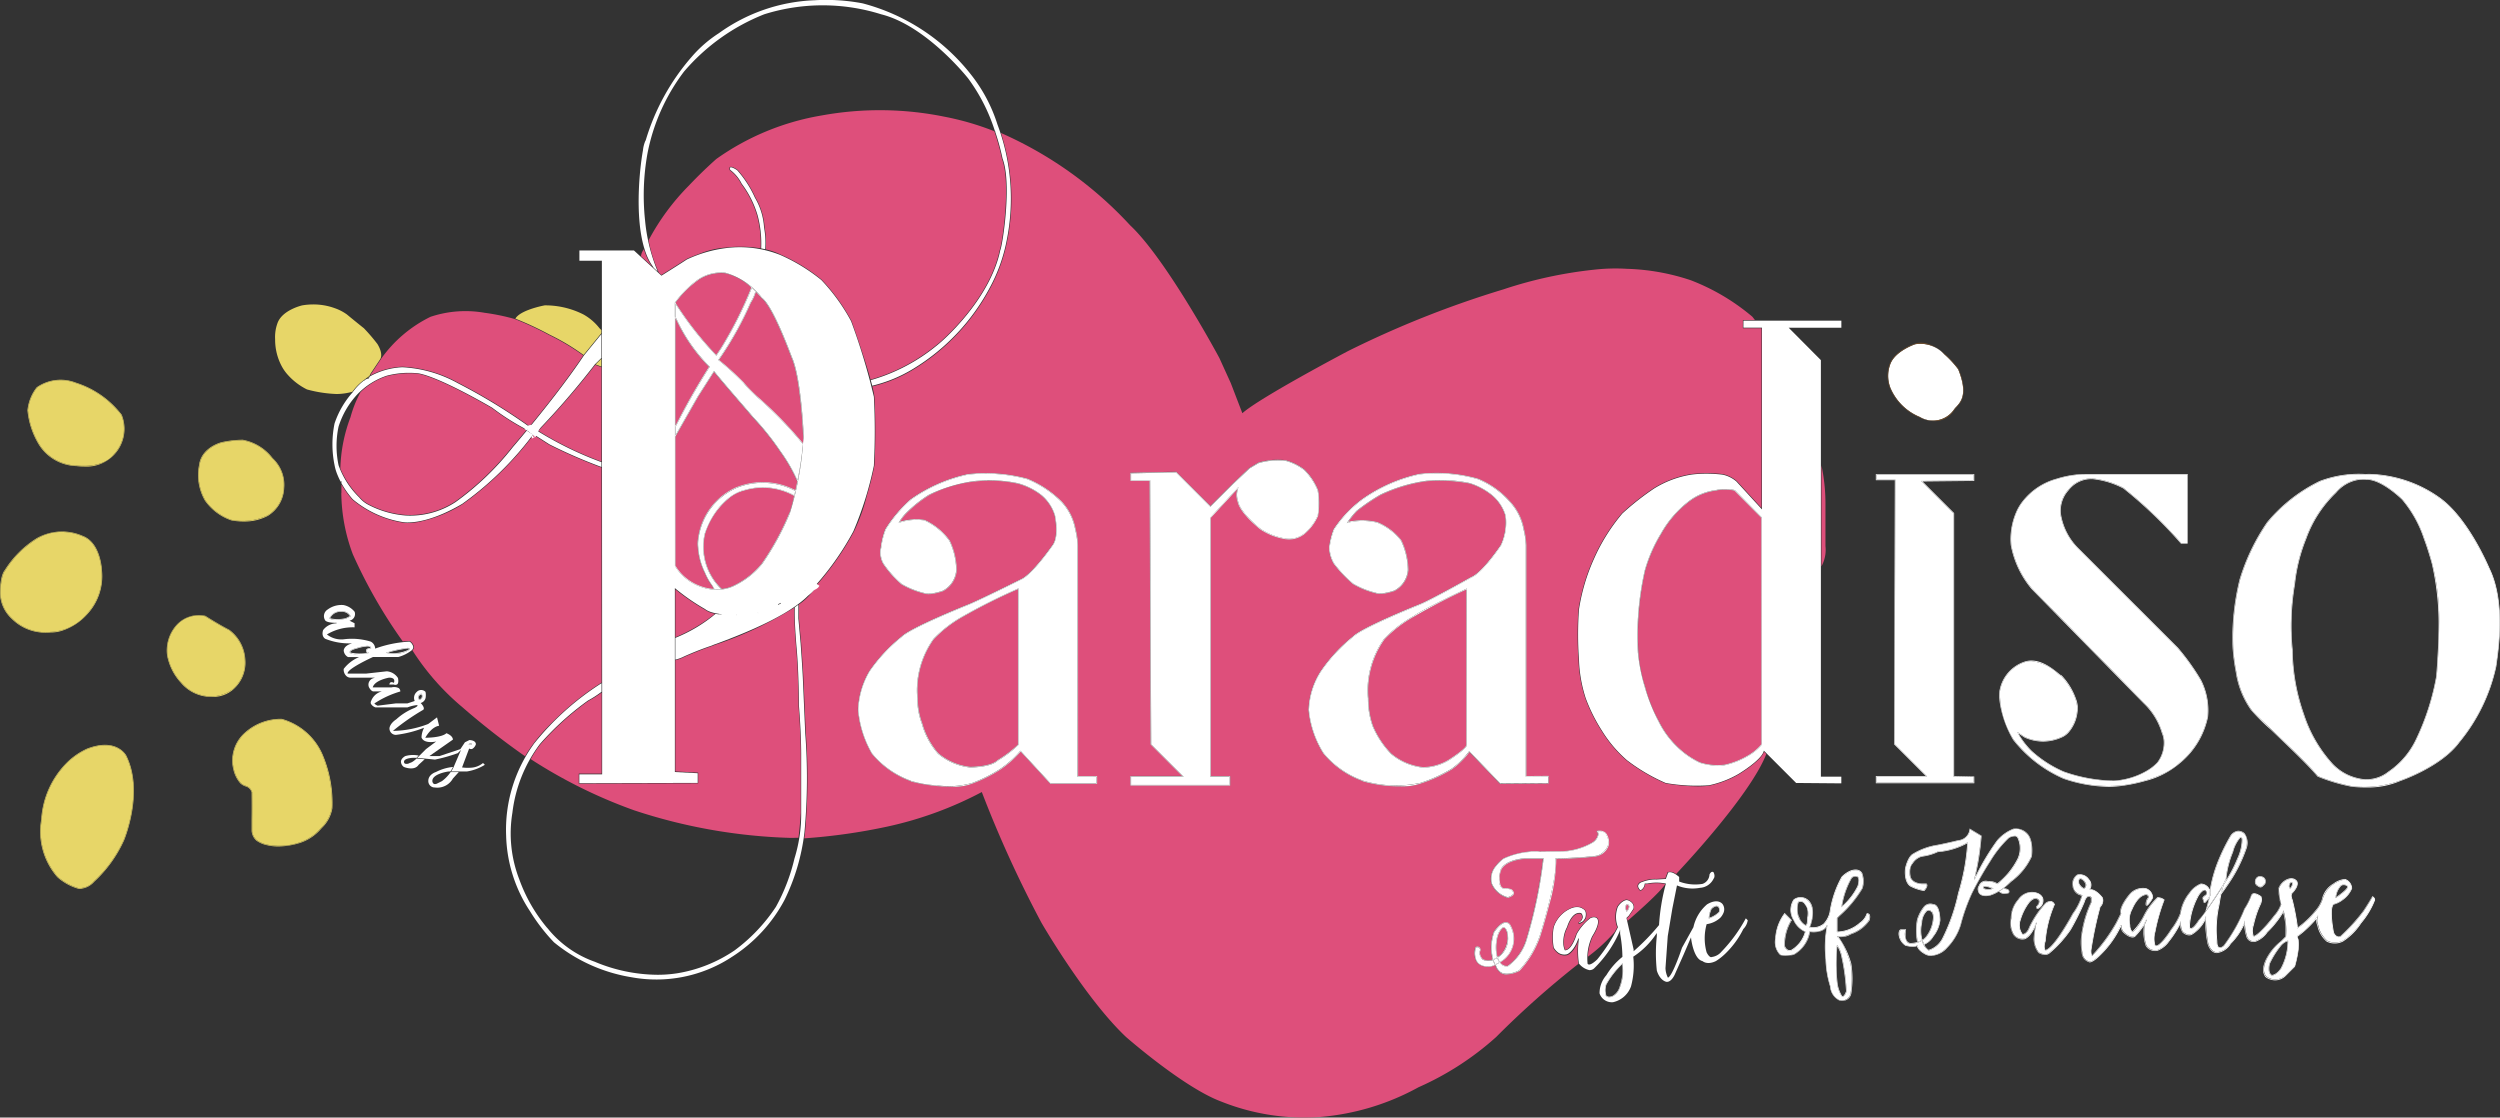 <svg xmlns="http://www.w3.org/2000/svg" width="186.15" height="83.211" viewBox="0 0 186.15 83.211">
  <rect x="0" y="0" width="186.15" height="83.211" fill="#333333" stroke="none"/>
  <g id="Grupo_331" data-name="Grupo 331" transform="translate(-866.925 -3833.894)">
    <path id="Trazado_1378" data-name="Trazado 1378" d="M892.347,3869.871a6.791,6.791,0,0,0,.846,1.2,7.727,7.727,0,0,0,3.736,1.7c.015,0,1.56.319,4.413-1.36a23.987,23.987,0,0,0,5.236-5.109l.039-.045-.468-.3c-.615.742-1.028,1.221-1.032,1.226a21.017,21.017,0,0,1-4.263,4.092,6.151,6.151,0,0,1-3.422,1.014c-.194,0-.308-.01-.313-.01a7.2,7.2,0,0,1-2.757-.793,2.127,2.127,0,0,1-.691-.557,6.227,6.227,0,0,1-1.536-2.391,6.928,6.928,0,0,1,0-2.881,6.309,6.309,0,0,1,1.416-2.421,5.407,5.407,0,0,1,2.177-1.368,6.523,6.523,0,0,1,2.392-.17c1.688.337,5.421,2.535,5.458,2.557a17.575,17.575,0,0,0,2.384,1.533l.178.113.021-.025.171-.209A42.763,42.763,0,0,0,901,3862.42a9.484,9.484,0,0,0-4.1-1.18h-.026a5.475,5.475,0,0,0-2.419.688l-.077.152-.011,0a.648.648,0,0,0-.239.085c-.03.025-.06.052-.089.079l-.015-.015a4.235,4.235,0,0,0-.834.864l0,.006h0a6.616,6.616,0,0,0-1.354,2.327,7.7,7.7,0,0,0,0,3.1,3.539,3.539,0,0,0,.233.764c.058.142.137.312.235.5v-.066h.043Z" fill="#fff"/>
    <path id="Trazado_1379" data-name="Trazado 1379" d="M893.7,3870.9a2.17,2.17,0,0,0,.684.549,7.155,7.155,0,0,0,2.737.785,6.167,6.167,0,0,0,3.706-1,20.929,20.929,0,0,0,4.254-4.084c.005,0,.416-.482,1.028-1.222l-.171-.109a17.584,17.584,0,0,1-2.386-1.534c-.036-.021-3.762-2.215-5.442-2.551a4.578,4.578,0,0,0-.676-.042,7.044,7.044,0,0,0-1.7.212,5.1,5.1,0,0,0-1.963,1.187,8.571,8.571,0,0,0-.747,1.864,11.565,11.565,0,0,0-.756,3.826A6.556,6.556,0,0,0,893.7,3870.9Z" fill="#de4f7b"/>
    <path id="Trazado_1380" data-name="Trazado 1380" d="M897.441,3890.7a.437.437,0,0,1-.345.061.136.136,0,0,1-.077-.075.178.178,0,0,1,.021-.168c.143-.2.712-.2.736-.2s.081,0,.153.009l0,0,.172-.172a2.06,2.06,0,0,0-1,.037s-.29.148-.321.385a.5.5,0,0,0,.216.424c.054.022.786.315,1.1-.159l.453-.414c-.226-.022-.454-.042-.607-.054C897.642,3890.665,897.474,3890.694,897.441,3890.7Z" fill="#fff"/>
    <path id="Trazado_1381" data-name="Trazado 1381" d="M907.008,3865.974a25.733,25.733,0,0,0,4.7,2.289l0-7.029-.463-.17A59.62,59.62,0,0,1,907.008,3865.974Z" fill="#de4f7b"/>
    <path id="Trazado_1382" data-name="Trazado 1382" d="M894.11,3862.131a2.763,2.763,0,0,1,.317-.233l.094-.188.683-1.024c.017-.029.035-.058.053-.087.067-.147.133-.488-.224-1.082a13.2,13.2,0,0,0-1.019-1.189c-.007,0-.855-.684-1.259-1.02a3.513,3.513,0,0,0-.9-.466,4.656,4.656,0,0,0-1.6-.28,4.99,4.99,0,0,0-.819.069c-.015,0-1.525.35-1.857,1.348l0,0a3,3,0,0,0-.168,1.183,4.2,4.2,0,0,0,.507,2.031,3.226,3.226,0,0,0,.426.6,4.739,4.739,0,0,0,1.44,1.1,9.642,9.642,0,0,0,2.2.339,4.5,4.5,0,0,0,1.179-.168A3.8,3.8,0,0,1,894.11,3862.131Z" fill="#e7d668"/>
    <path id="Trazado_1383" data-name="Trazado 1383" d="M910.379,3860.326l1.322-1.622v-.232l-.143-.144a3.95,3.95,0,0,0-1.188-1.018,6.278,6.278,0,0,0-2.882-.679c-.018,0-1.828.339-2.187.99a23.614,23.614,0,0,1,2.536,1.185A16.418,16.418,0,0,1,910.379,3860.326Z" fill="#e7d668"/>
    <path id="Trazado_1384" data-name="Trazado 1384" d="M910.4,3860.37c-1.27,1.9-2.987,4.06-4.205,5.534l-.017.021,1.661,1.057a37.164,37.164,0,0,0,3.871,1.683v-.359a26.146,26.146,0,0,1-4.744-2.31l-.023-.014.019-.019a59.046,59.046,0,0,0,4.239-4.915h-.005l.509-.5v-1.777Z" fill="#fff"/>
    <path id="Trazado_1385" data-name="Trazado 1385" d="M911.271,3861.03l.43.158v-.581Z" fill="#e7d668"/>
    <path id="Trazado_1386" data-name="Trazado 1386" d="M895.236,3860.713l-.678,1.019-.063.125a5.576,5.576,0,0,1,2.383-.659h.026a9.506,9.506,0,0,1,4.119,1.185,42.734,42.734,0,0,1,5.336,3.252c1.2-1.456,2.794-3.476,3.994-5.275a16.785,16.785,0,0,0-2.537-1.517,24.022,24.022,0,0,0-2.552-1.191,15.9,15.9,0,0,0-2.254-.467,8.206,8.206,0,0,0-4.033.3,9.785,9.785,0,0,0-3.673,3.122A.348.348,0,0,1,895.236,3860.713Z" fill="#de4f7b"/>
    <path id="Trazado_1387" data-name="Trazado 1387" d="M899.832,3892.057l-.343.171a.406.406,0,0,1-.176.05.174.174,0,0,1-.095-.025.272.272,0,0,1-.1-.214c0-.524,1.161-.7,1.21-.7h.132a2.831,2.831,0,0,0,.193-.329l0-.008a3.493,3.493,0,0,0-1.27.377c-.009,0-.566.174-.566.663a.475.475,0,0,0,.489.489,1.331,1.331,0,0,0,1.345-.671l.435-.478h-.607A2.811,2.811,0,0,1,899.832,3892.057Z" fill="#fff"/>
    <path id="Trazado_1388" data-name="Trazado 1388" d="M894.389,3861.975c-.042.027-.083.056-.123.086a.592.592,0,0,1,.09-.02Z" fill="#efb054"/>
    <path id="Trazado_1389" data-name="Trazado 1389" d="M906.615,3889.3a13.889,13.889,0,0,1,1.483-1.668,20.462,20.462,0,0,1,3.62-2.913l-.01-16.01a37.889,37.889,0,0,1-3.893-1.692l-1.162-.74-.041.047a24.019,24.019,0,0,1-5.247,5.12,9.98,9.98,0,0,1-3.308,1.324,4.579,4.579,0,0,1-.762.071,1.876,1.876,0,0,1-.375-.029,7.77,7.77,0,0,1-3.758-1.709,6.853,6.853,0,0,1-.815-1.146v.631l-.008.006a13.284,13.284,0,0,0,.858,4.575,37.227,37.227,0,0,0,3.72,6.488,5.047,5.047,0,0,1,.519-.03h.006l.005,0a.685.685,0,0,1,.3.416.358.358,0,0,1-.111.285,18.461,18.461,0,0,0,3.734,4.239,54.622,54.622,0,0,0,4.653,3.64A10.258,10.258,0,0,1,906.615,3889.3Z" fill="#de4f7b"/>
    <path id="Trazado_1390" data-name="Trazado 1390" d="M988.2,3901.407a.146.146,0,0,0-.14-.149.414.414,0,0,0,0,.452A.532.532,0,0,0,988.2,3901.407Z" fill="#de4f7b"/>
    <path id="Trazado_1391" data-name="Trazado 1391" d="M926.882,3888.47v-.01l-.171-3.915c-.018-.61-.169-2.7-.17-2.725l-.17-1.873,0-1.026c-.087.064-.176.128-.269.193l0,.135c-.03,1.024.138,2.89.14,2.909.168,1.853.17,4.236.17,4.26.169,2.019.17,3.561.17,3.577v4.442a11.1,11.1,0,0,1-.5,3.378,14.145,14.145,0,0,1-1.381,3.6,12.8,12.8,0,0,1-3.074,3.242,10.631,10.631,0,0,1-4.266,1.706,9.523,9.523,0,0,1-1.487.113,12.213,12.213,0,0,1-4.656-.967,7.876,7.876,0,0,1-3.4-2.348,2.462,2.462,0,0,0-.18-.211,11.86,11.86,0,0,1-2.049-3.585,9.444,9.444,0,0,1-.511-4.951,10.585,10.585,0,0,1,2.048-5.119,21.17,21.17,0,0,1,3.581-3.24,7.707,7.707,0,0,0,1.009-.651v-.638a20.568,20.568,0,0,0-5.064,4.547l0,.008a10.877,10.877,0,0,0-2.04,6.8,10.681,10.681,0,0,0,1.779,5.625,13.8,13.8,0,0,0,1.781,2.31,12.2,12.2,0,0,0,5.79,2.606,10.24,10.24,0,0,0,7.374-1.46,1.019,1.019,0,0,1,.108-.071,11.283,11.283,0,0,0,3.908-4.248,15.544,15.544,0,0,0,1.472-5.007A44.145,44.145,0,0,0,926.882,3888.47Z" fill="#fff"/>
    <path id="Trazado_1392" data-name="Trazado 1392" d="M897.429,3881.67a8.723,8.723,0,0,0-2.541.509l-.029.011v-.03a.608.608,0,0,0-.329-.492,4.766,4.766,0,0,0-2.031-.169h0a1.736,1.736,0,0,1-1.209-.346l-.015-.015.015-.016a3.719,3.719,0,0,1,2.037-.517v-.306l-.374-.187.048-.017a.5.5,0,0,0,.329-.649,1.4,1.4,0,0,0-.833-.5,1.729,1.729,0,0,0-1.177.334.577.577,0,0,0-.168.825c.16.159.659.161.664.161h.17v.042a1.266,1.266,0,0,0-1,.5c-.16.485.158.651.161.652a4.764,4.764,0,0,0,1.864.339h.131l-.124.041c-.489.163-.5.478-.5.491a.607.607,0,0,0,.325.49h.813l-.086.04a2.817,2.817,0,0,0-1.052.839.644.644,0,0,0,.246.572.488.488,0,0,0,.244.082h1.835l-.125.041a.5.5,0,0,0-.327.655c.16.318.319.326.321.326h.642l-.125.041a1.151,1.151,0,0,0-.668.668.258.258,0,0,0-.016.217.628.628,0,0,0,.34.266h2.378a2.682,2.682,0,0,1,.685-.17c.016,0,.06,0,.068.031s-.068.1-.229.179a4.413,4.413,0,0,0-1.357.848c-.5.332-.505.663-.505.666a.476.476,0,0,0,.49.49,8.52,8.52,0,0,0,2.036-.51l.051-.019-.024.049a1.681,1.681,0,0,0-.168.668c.165.483.988.325,1,.323l.092-.018-.756.567-.656.656c.413.033,1.251.118,1.323.125a11.238,11.238,0,0,0,1.187-.307l.506-.169.245-.245-.555,1.294a2.758,2.758,0,0,1-.18.311h1.183a3.6,3.6,0,0,0,1.328-.494l-.136-.136a1.546,1.546,0,0,1-.957.353,2.885,2.885,0,0,1-.579-.021l-.026,0,.529-1.41.021.011a.25.25,0,0,0,.214.015.621.621,0,0,0,.266-.34c0-.3-.434-.315-.485-.316l-.331.166-.341.512-.007,0-1.54.512H898.9l1.749-1.224c-.01-.286-.409-.448-.484-.476-.354.334-1.49.338-1.538.338h-.038l.02-.033c.451-.752.9-.848,1.013-.86l-.156-.625-.656.491a7.483,7.483,0,0,1-2.568.516h-.062l.049-.038a16.569,16.569,0,0,1,2.215-1.534c.148-.154-.17-.475-.173-.479l-.024-.024.033-.011a.508.508,0,0,0,.347-.471,1.128,1.128,0,0,0-.019-.349.447.447,0,0,0-.647,0,.587.587,0,0,0-.167.657l.011.022-.541.179h-.851l-1.367.171-.006,0c-.208-.1-.23-.147-.223-.177s.039-.032.055-.033a7.014,7.014,0,0,1,1.86-.847.311.311,0,0,0-.111-.247.766.766,0,0,0-.544-.057h-1.4l.009-.027c.173-.518,1.167-.689,1.209-.7h0c.187,0,.307.044.361.13a.269.269,0,0,1,0,.241l-.009.019-.019-.01a.245.245,0,0,0-.23-.026.213.213,0,0,0-.079.157h.325a.257.257,0,0,0,.265-.018c.125-.116.058-.428.049-.465a1.091,1.091,0,0,0-.832-.5l-1.53.17h-1.387v-.021c0-.35,1.809-1.177,1.886-1.212h1.883a2.769,2.769,0,0,0,1.009-.507.32.32,0,0,0,.107-.261A.647.647,0,0,0,897.429,3881.67Zm-5.492-1.627a1.121,1.121,0,0,1-.472-.079l-.017-.008.006-.017a.738.738,0,0,1,.175-.264.946.946,0,0,1,.7-.262.718.718,0,0,1,.7.352l.01.019-.366.182A4.219,4.219,0,0,1,891.937,3880.043Zm9.912,9.255c.068-.068.121-.093.159-.077s.048.085.048.092v.022h-.243Zm-3.571-3.751.013-.007.011.011a.258.258,0,0,1,0,.371.221.221,0,0,1-.135.082.07.07,0,0,1-.024,0,.1.1,0,0,1-.047-.083.153.153,0,0,1-.046-.133C898.071,3885.652,898.269,3885.551,898.278,3885.547Zm-3.717-3.366h-.021s-.319,0-.319.149a.145.145,0,0,0,.149.149l0,.042a7.728,7.728,0,0,1-.929.076.787.787,0,0,1-.452-.082.1.1,0,0,1-.021-.094c.029-.1.211-.2.542-.282.03-.01.773-.256.987-.1a.14.14,0,0,1,.061.122Zm2.714.168a1.823,1.823,0,0,1-.965.216,3.806,3.806,0,0,1-.581-.044l-.065-.01.059-.03a8.483,8.483,0,0,1,1.539-.343h0c.112,0,.164.018.173.055C897.451,3882.254,897.328,3882.322,897.275,3882.349Z" fill="#fff"/>
    <path id="Trazado_1393" data-name="Trazado 1393" d="M991.135,3898.867l-.172.474-.7.043a2.5,2.5,0,0,0-1.016.169l-.073.025a.419.419,0,0,0-.265.233q-.045.162.164.377a.6.6,0,0,0,.316-.484v-.022h.192a3.457,3.457,0,0,1,1.372,0l.016.008-.005.016-.007.02a15.2,15.2,0,0,0-.5,3.042v.006l0,0a16.51,16.51,0,0,1-1.857,1.918l-.036.033v-.136l-.532-2.345.179-.179.336-.5a.488.488,0,0,0-.039-.354.671.671,0,0,0-.458-.3s-.329.008-.658.5a2.12,2.12,0,0,0,0,1.511l.005.01-.005.009a12.345,12.345,0,0,1-1.537,2.391,2.5,2.5,0,0,1-.279.236c-.208.148-.353.183-.432.1l-.005,0v-.007a3.821,3.821,0,0,1,.342-2.056c.009-.014.67-1.015.345-1.339-.006-.007-.165-.157-.486,0a3.958,3.958,0,0,0-1.013,1.182c-.012.046-.349,1.205-.87,1.205h-.013l-.006-.012a1.338,1.338,0,0,1-.109-.477,2.4,2.4,0,0,1,.279-1.246c.013-.045.354-1.2,1.046-1.033l.006,0,0,0a.429.429,0,0,1,.116.321.56.56,0,0,1-.279.386c0,.016.008.037.02.042s.038.007.113-.068l.006-.006h.009s.161-.007.322-.329c0,0,.159-.493-.161-.653l-.006,0s-.339-.325-1,0a2.292,2.292,0,0,0-1.182,1.351,4.125,4.125,0,0,0,0,1.521,1.158,1.158,0,0,0,.25.309.789.789,0,0,0,.746.186s.5-.181.837-1.178l.041.01a6.429,6.429,0,0,0,0,1.86,1.365,1.365,0,0,0,.774.492.49.49,0,0,0,.384-.156,8.693,8.693,0,0,0,1.868-2.716l.042-.146v.322a10.042,10.042,0,0,1,.17,1.7v.012l-.009.006a5.175,5.175,0,0,0-1.187,1.357,2.042,2.042,0,0,0-.507,1.35.963.963,0,0,0,1,.661,1.841,1.841,0,0,0,1.342-1.178,5.952,5.952,0,0,0,.17-2.2l0-.016.014-.007a5.937,5.937,0,0,0,1.7-1.7l.038-.051v.234a12.055,12.055,0,0,0,0,2.551c0,.006.173.671.667.836.006,0,.33.15.656-.5l.68-1.532.543-1.266.009.08c0,.015.176,1.52.836,1.685l.005,0,.005,0s.339.325,1,0a4.226,4.226,0,0,0,.7-.551,6.616,6.616,0,0,0,1.336-1.824l0-.006a1.179,1.179,0,0,0,.335-.657l-.144-.144a11.21,11.21,0,0,1-1.86,2.531.085.085,0,0,1-.017.022,1.129,1.129,0,0,1-.672.328.042.042,0,0,1-.025.011c-.056.006-.2-.063-.346-.363a3.89,3.89,0,0,1,0-2.082l.006-.015h.015a1.878,1.878,0,0,0,1.01-.485,1.161,1.161,0,0,0,.207-.313.672.672,0,0,0-.041-.681c-.014-.02-.341-.487-1.164.007a3.1,3.1,0,0,0-1.012,1.688l0,.007-.852,1.533c-.026.08-.686,2.051-1.031,2.223l-.019.01-.009-.019a1.741,1.741,0,0,1-.173-.691l.17-2.386.341-2.046.346-1.731.025.012a3,3,0,0,0,1.691.168,1.2,1.2,0,0,0,1.006-.67l0-.005c.007-.007.156-.164,0-.483a.14.14,0,0,0-.11-.033c-.067.011-.133.079-.192.2a.77.77,0,0,1-.526.7,3.367,3.367,0,0,1-1.716-.171l-.015,0v-.347C991.89,3899.146,991.438,3898.726,991.135,3898.867Zm-3.575,8.509a1.187,1.187,0,0,1-.521.693.653.653,0,0,1-.294.078.345.345,0,0,1-.241-.082l0-.006a1.319,1.319,0,0,1,0-.867,6.641,6.641,0,0,1,1.2-1.542l.028-.028.008.039A3.44,3.44,0,0,1,987.56,3907.376Zm.476-6.155.007-.006h.009a.185.185,0,0,1,.191.192.615.615,0,0,1-.176.356l-.021.021-.013-.027C987.857,3901.407,988.029,3901.229,988.036,3901.221Zm6.126,1.038a1.757,1.757,0,0,1,.173-.691l0-.006c.351-.351.533-.178.541-.17a.4.4,0,0,1,.063.429,1.946,1.946,0,0,1-.753.458l-.028.009Z" fill="#fff"/>
    <path id="Trazado_1394" data-name="Trazado 1394" d="M995.355,3870.353a2.724,2.724,0,0,0-.655.074,4.139,4.139,0,0,0-2.034.846,7.862,7.862,0,0,0-2.04,2.378,11.051,11.051,0,0,0-1.191,2.721,21.886,21.886,0,0,0-.511,6.125,10.879,10.879,0,0,0,.509,2.549,11,11,0,0,0,1.02,2.551,6.73,6.73,0,0,0,1.359,1.87,6.255,6.255,0,0,0,1.7,1.189,4.314,4.314,0,0,0,1.862.169,5.992,5.992,0,0,0,1.7-.678,3.773,3.773,0,0,0,1.012-.839v-16.849l-2.01-2.033A3.509,3.509,0,0,0,995.355,3870.353Z" fill="#de4f7b"/>
    <path id="Trazado_1395" data-name="Trazado 1395" d="M885.151,3883.014a2.932,2.932,0,0,0-1.183-2.2c-.036-.018-.716-.363-1.776-1.034a2.255,2.255,0,0,0-.472-.046,2.084,2.084,0,0,0-1.642.735,2.8,2.8,0,0,0-.676,2.2,4.021,4.021,0,0,0,1.016,2.031,2.9,2.9,0,0,0,1.858,1.016,2.654,2.654,0,0,0,1.967-.5A2.6,2.6,0,0,0,885.151,3883.014Z" fill="#e7d668"/>
    <path id="Trazado_1396" data-name="Trazado 1396" d="M887.891,3887.46a3.966,3.966,0,0,0-2.706,1.019,2.711,2.711,0,0,0-.844,2.7,2.383,2.383,0,0,0,.505,1.011,1.033,1.033,0,0,0,.37.215.692.692,0,0,1,.487.475v.006c.008,1,.006,1.491,0,2.012,0,.266,0,.537,0,.884a1.047,1.047,0,0,0,.334.666,2.087,2.087,0,0,0,.781.336,4.622,4.622,0,0,0,2.434-.171,3.449,3.449,0,0,0,1.524-1.015c.032-.037.065-.072.1-.108a2.582,2.582,0,0,0,.749-1.415l.011-.055a9.549,9.549,0,0,0-.691-3.851A4.637,4.637,0,0,0,887.891,3887.46Z" fill="#e7d668"/>
    <path id="Trazado_1397" data-name="Trazado 1397" d="M1002.849,3871.429a13.682,13.682,0,0,0-.3-2.883v7.521a2.563,2.563,0,0,0,.3-1.513Z" fill="#de4f7b"/>
    <path id="Trazado_1398" data-name="Trazado 1398" d="M996.739,3858.292h1.383v13.532l-1.91-2.084a2.333,2.333,0,0,0-1.012-.5,9.692,9.692,0,0,0-1.234-.075,8.2,8.2,0,0,0-1.142.075,7.536,7.536,0,0,0-2.717,1.019,19.647,19.647,0,0,0-2.381,1.871,13.98,13.98,0,0,0-2.118,3.388,14.536,14.536,0,0,0-1.112,3.751,26.079,26.079,0,0,0,0,3.744,10.279,10.279,0,0,0,.51,2.892,12.535,12.535,0,0,0,1.19,2.38,9.544,9.544,0,0,0,1.869,2.21,13.658,13.658,0,0,0,2.89,1.7,13.181,13.181,0,0,0,3.226.169,7.439,7.439,0,0,0,2.206-.849c.017-.01,1.7-1.025,1.864-1.69l.009-.036.027.026,2.378,2.379,3.365.029v-.5h-1.522v-31.012l-2.4-2.415h3.925v-.527h-7.291Zm1.381,31.031a3.688,3.688,0,0,1-1.03.86,6.046,6.046,0,0,1-1.71.684,2.681,2.681,0,0,1-.522.048,4.907,4.907,0,0,1-1.362-.219,6.263,6.263,0,0,1-1.712-1.2,6.782,6.782,0,0,1-1.367-1.879,14.693,14.693,0,0,1-1.535-5.118,21.958,21.958,0,0,1,.512-6.14,11.022,11.022,0,0,1,1.194-2.73,7.892,7.892,0,0,1,2.049-2.39,4.171,4.171,0,0,1,2.055-.856,3.322,3.322,0,0,1,1.394,0h.005l.005.005,2.026,2.05Z" fill="#fff"/>
    <path id="Trazado_1399" data-name="Trazado 1399" d="M915.6,3853.841l.3.277a13,13,0,0,1-.943-3.809,17.6,17.6,0,0,1,.171-4.945,14.693,14.693,0,0,1,2.729-6.141,15.212,15.212,0,0,1,5.975-4.266,14.53,14.53,0,0,1,8.7,0c3.372.843,6.45,4.737,6.481,4.776a13.457,13.457,0,0,1,1.987,3.9l.04.017-.017.039,0,0a17.422,17.422,0,0,1,.553,2.016c.714,1.88-.005,6.477-.171,6.824-.785,3.748-4.413,6.847-4.606,6.992h0a13.652,13.652,0,0,1-5.038,2.679c.04.143.076.282.109.413a10.507,10.507,0,0,0,3.053-1.258,15.66,15.66,0,0,0,5.719-6.076,12.2,12.2,0,0,0,1.233-3.446,15.71,15.71,0,0,0-.681-8.673,11.588,11.588,0,0,0-1.894-3.616,15.136,15.136,0,0,0-8.142-5.4,14.534,14.534,0,0,0-3.571-.232,13.01,13.01,0,0,0-7.141,2.458,9.273,9.273,0,0,0-2.021,1.758,16.712,16.712,0,0,0-3.422,6.221l-.005.017h-.013a2.459,2.459,0,0,0-.186.724c-.307,1.686-.776,6.519.712,8.61Z" fill="#fff"/>
    <path id="Trazado_1400" data-name="Trazado 1400" d="M925.039,3852.844a13.076,13.076,0,0,1,3.073,1.879,14.346,14.346,0,0,1,2.218,3.072c.011.033.927,2.583,1.417,4.365a13.6,13.6,0,0,0,5.021-2.671l.009,0c.031-.019,3.785-3.149,4.583-6.967l0-.006c.162-.324.882-4.916.169-6.8a17.4,17.4,0,0,0-.565-2.049,20.679,20.679,0,0,0-3.725-1.085,24.122,24.122,0,0,0-9.142-.089,18.952,18.952,0,0,0-7.827,3.233c-.007.007-.947.821-2.035,1.971a17.313,17.313,0,0,0-3.016,4.087,10.432,10.432,0,0,0,.762,2.41l.191.175c.145-.09,1.382-.865,1.86-1.183h0c.074-.044.593-.263,1.051-.427a6.531,6.531,0,0,1,1.855-.43,9.61,9.61,0,0,1,2.62.054,8.1,8.1,0,0,0-.256-2.411,7.341,7.341,0,0,0-1.186-2.376,2.783,2.783,0,0,0-.847-1.018l-.007,0,0-.008c-.04-.12-.036-.2.013-.234.131-.1.53.178.574.21a8.071,8.071,0,0,1,1.326,2.053,4.981,4.981,0,0,1,.683,2.223,6.288,6.288,0,0,1,.085,1.642A4.918,4.918,0,0,1,925.039,3852.844Z" fill="#de4f7b"/>
    <path id="Trazado_1401" data-name="Trazado 1401" d="M875.685,3889.608a2,2,0,0,0-.935-.211,3.693,3.693,0,0,0-1.323.277,5.139,5.139,0,0,0-1.57,1.1,6.49,6.49,0,0,0-1.823,4.158v0a5.113,5.113,0,0,0,1.187,4.238,3.958,3.958,0,0,0,1.521.846,1.381,1.381,0,0,0,1.174-.5,9.534,9.534,0,0,0,2.209-3.059c.016-.036,1.514-3.6.172-6.284A1.477,1.477,0,0,0,875.685,3889.608Z" fill="#e7d668"/>
    <path id="Trazado_1402" data-name="Trazado 1402" d="M884.153,3872.6a4.327,4.327,0,0,0,2.712-.338,2.508,2.508,0,0,0,1.181-2.026,2.661,2.661,0,0,0-.844-2.2l0,0a3.584,3.584,0,0,0-2.2-1.353,7.519,7.519,0,0,0-1.526.169c-.016,0-1.521.354-1.688,1.686a3.75,3.75,0,0,0,.432,2.613A3.934,3.934,0,0,0,884.153,3872.6Z" fill="#e7d668"/>
    <path id="Trazado_1403" data-name="Trazado 1403" d="M1020.591,3891.848a9.89,9.89,0,0,0,4.419.51c.03,0,2.905-.355,4.247-1.7a5.982,5.982,0,0,0,2.038-3.394,4.956,4.956,0,0,0-.508-2.711,17.078,17.078,0,0,0-1.7-2.381l-7.494-7.5a4.66,4.66,0,0,1-1.2-2.226,2.291,2.291,0,0,1,.516-2.061,2.189,2.189,0,0,1,1.89-.859h.008l.031.005a6.525,6.525,0,0,1,2.184.677,33.206,33.206,0,0,1,4.31,4.117h.439v-5.1h-7.523a7.229,7.229,0,0,0-2.166.339,4.805,4.805,0,0,0-2.545,1.694,3.571,3.571,0,0,0-.489.851,5.023,5.023,0,0,0-.359,2.373,7,7,0,0,0,1.528,3.225l8.345,8.515a5.146,5.146,0,0,1,1.367,2.222,1.81,1.81,0,0,1,.15.666,2.45,2.45,0,0,1-.493,1.567,3.483,3.483,0,0,1-.794.624,5.6,5.6,0,0,1-2.458.748v0h0v0a11.638,11.638,0,0,1-3.754-.68,8.534,8.534,0,0,1-2.394-1.54,5.32,5.32,0,0,1-1.025-1.369l-.02-.058.563.375a3.3,3.3,0,0,0,2.7,0,1.442,1.442,0,0,0,.528-.38,2.757,2.757,0,0,0,.653-1.647c0-.011.151-1.027-1.177-2.527h0c-.035,0-.094-.046-.245-.169a3.453,3.453,0,0,0-1.983-.934,1.531,1.531,0,0,0-.482.076,2.735,2.735,0,0,0-1.859,2.2,6.407,6.407,0,0,0,1.019,3.564A9.623,9.623,0,0,0,1020.591,3891.848Z" fill="#fff"/>
    <path id="Trazado_1404" data-name="Trazado 1404" d="M1007.666,3862.725h0a4.05,4.05,0,0,0,2.19,2.209l.016.006a1.9,1.9,0,0,0,2.52-.507,1.563,1.563,0,0,1,.2-.243c.352-.385.883-.967.143-2.8a7.456,7.456,0,0,0-1.038-1.121,2.411,2.411,0,0,0-2.172-.74c-.015.005-1.527.519-1.86,1.519h0a2.468,2.468,0,0,0,0,1.663Z" fill="#fff"/>
    <path id="Trazado_1405" data-name="Trazado 1405" d="M870.692,3880.946a3.681,3.681,0,0,0,2.711-1.356,4.092,4.092,0,0,0,1.071-3.218c0-.023-.07-2.039-1.4-2.539a3.9,3.9,0,0,0-1.576-.328,3.476,3.476,0,0,0-1.812.5,7.419,7.419,0,0,0-2.376,2.375l-.005.006s-.334.355-.334,1.689a2.619,2.619,0,0,0,.843,1.857A3.525,3.525,0,0,0,870.692,3880.946Z" fill="#e7d668"/>
    <path id="Trazado_1406" data-name="Trazado 1406" d="M872.62,3868.555c.023,0,1.991.282,2.826-.886a2.752,2.752,0,0,0,.508-2.875,6.9,6.9,0,0,0-3.392-2.372,3.071,3.071,0,0,0-2.876.336,3.254,3.254,0,0,0-.674,1.687,5.9,5.9,0,0,0,.849,2.545A3.366,3.366,0,0,0,872.62,3868.555Z" fill="#e7d668"/>
    <path id="Trazado_1407" data-name="Trazado 1407" d="M920.156,3879.595a1.868,1.868,0,0,1-.761-.314,16.129,16.129,0,0,1-2.18-1.5v3.561a11.868,11.868,0,0,0,2.94-1.741Z" fill="#de4f7b"/>
    <path id="Trazado_1408" data-name="Trazado 1408" d="M926.058,3879.143a27.552,27.552,0,0,1-5.8,2.737c-.135.049-.242.089-.294.11l.007,0-.047.015c-.873.3-1.566.595-2.024.792a2.937,2.937,0,0,1-.677.254h-.01v8.283l1.7.088v.8H918.9l-8.878.024v-.748h1.7l0-6.035a8.119,8.119,0,0,1-.986.624,21.235,21.235,0,0,0-3.571,3.232,8.3,8.3,0,0,0-.722,1.1,37.077,37.077,0,0,0,7.7,3.811,40.689,40.689,0,0,0,11.6,2.052q.318,0,.634-.009c.062-.47.123-1.073.171-1.84V3890c0-.016,0-1.556-.17-3.575,0-.026,0-2.407-.171-4.258,0-.019-.17-1.887-.14-2.913Z" fill="#de4f7b"/>
    <path id="Trazado_1409" data-name="Trazado 1409" d="M911.74,3853.333l.005,7.174h0v.066l.016,24.816h0a.036.036,0,0,1,0,.032l0,6.129h-1.7v.662l8.815-.023v-.722l-1.7-.088v-13.7l.036.035a15.452,15.452,0,0,0,2.21,1.529c.837.67,3.536.342,3.564.338.839,0,4.722-2.189,4.761-2.211a20.83,20.83,0,0,0,2.717-3.91,25.649,25.649,0,0,0,1.533-4.907h-.007l.005-.025a49.749,49.749,0,0,0,0-5.089,47.512,47.512,0,0,0-1.7-5.632,14.261,14.261,0,0,0-2.21-3.058,13.383,13.383,0,0,0-3.059-1.869,8.143,8.143,0,0,0-4.076-.509,9.7,9.7,0,0,0-2.887.848c-.506.338-1.86,1.184-1.874,1.193l-.013.008-.012-.011-2.038-1.868h-4.059v.768h1.679Zm5.435,4.15h0v-1.053a7.575,7.575,0,0,1,1.709-1.711,3.053,3.053,0,0,1,2.05-.518l.025.007a5.3,5.3,0,0,1,2.628,1.769c.043.05.075.087.1.107.349.279,1.01,1.252,2.161,4.286.03.08.05.132.057.149.675,1.519.852,5.588.854,5.629a23.061,23.061,0,0,1-1.027,5.98h0a19.912,19.912,0,0,1-2.042,3.741,6.108,6.108,0,0,1-2.223,1.71,2.905,2.905,0,0,1-1.151.227,3.476,3.476,0,0,1-1.242-.227,3.634,3.634,0,0,1-1.892-1.542l0-.005,0-18.549Z" fill="#fff"/>
    <path id="Trazado_1410" data-name="Trazado 1410" d="M919.082,3877.54a3.378,3.378,0,0,0,.97.214l.015-.006a1.84,1.84,0,0,0-.19-.319,4.337,4.337,0,0,1-.489-.884,4.948,4.948,0,0,1-.512-1.88,2.5,2.5,0,0,1,.022-.706,4.849,4.849,0,0,1,2.9-3.8l.01,0h0l.005,0a5.232,5.232,0,0,1,4.333.244c.046-.21.093-.431.14-.659a12.01,12.01,0,0,0-1.275-2.217,20.286,20.286,0,0,0-2.043-2.553h0l0,0c-.036-.047-.3-.35-.625-.73-.678-.784-1.7-1.966-2.255-2.653l-1.177,1.849-1.7,2.977v9.61A3.586,3.586,0,0,0,919.082,3877.54Z" fill="#de4f7b"/>
    <path id="Trazado_1411" data-name="Trazado 1411" d="M920.088,3861.513l.018.023c.552.684,1.588,1.882,2.273,2.675.437.506.58.672.621.731h0l.007.006h0a20.184,20.184,0,0,1,2.041,2.552,11.75,11.75,0,0,1,1.255,2.17,23.02,23.02,0,0,0,.41-2.7,28.769,28.769,0,0,0-3.227-3.35,8.526,8.526,0,0,1-1.2-1.212,20.145,20.145,0,0,0-1.867-1.7l-.018-.014.015-.017a24.364,24.364,0,0,0,2.381-4.253l.005-.006a3.2,3.2,0,0,0,.375-.829c-.092-.092-.182-.179-.271-.259a29.821,29.821,0,0,1-2.285,4.52l-.355.532-.018-.016a24.539,24.539,0,0,1-3.031-3.862v.958a12.165,12.165,0,0,0,2.548,3.724l.015.013-.012.016a50.594,50.594,0,0,0-2.551,4.482v.622l1.664-2.913Z" fill="#fff"/>
    <path id="Trazado_1412" data-name="Trazado 1412" d="M927.7,3877.443c-.526.3-3.92,2.183-4.719,2.183a10.472,10.472,0,0,1-2.788-.023v.01a11.23,11.23,0,0,1-2.981,1.777v1.621a2.874,2.874,0,0,0,.67-.249c.458-.2,1.15-.5,2.023-.791a2.926,2.926,0,0,1,.337-.131C924.506,3880.277,927.014,3878.8,927.7,3877.443Z" fill="#fff"/>
    <path id="Trazado_1413" data-name="Trazado 1413" d="M920.256,3860.325l.327-.491a29.7,29.7,0,0,0,2.283-4.53,4.379,4.379,0,0,0-1.918-1.055l-.023-.006a3.064,3.064,0,0,0-2.015.51,7.769,7.769,0,0,0-1.691,1.686A25.262,25.262,0,0,0,920.256,3860.325Z" fill="#de4f7b"/>
    <path id="Trazado_1414" data-name="Trazado 1414" d="M914.871,3852.447a1.063,1.063,0,0,0-.22.525l.822.754A4.528,4.528,0,0,1,914.871,3852.447Z" fill="#de4f7b"/>
    <path id="Trazado_1415" data-name="Trazado 1415" d="M922.311,3870.427a2.823,2.823,0,0,0-1.061.531,5.573,5.573,0,0,0-1.822,2.692,4.343,4.343,0,0,0,1.245,4.092,2.749,2.749,0,0,0,.771-.2,6.052,6.052,0,0,0,2.205-1.7,19.8,19.8,0,0,0,2.042-3.743l.01-.026.01.008a10.462,10.462,0,0,0,.342-1.269A4.808,4.808,0,0,0,922.311,3870.427Z" fill="#de4f7b"/>
    <path id="Trazado_1416" data-name="Trazado 1416" d="M923.9,3852.451a6.291,6.291,0,0,0-.085-1.629,4.951,4.951,0,0,0-.679-2.207,8.051,8.051,0,0,0-1.315-2.04c-.157-.11-.441-.267-.521-.208-.031.023-.032.085,0,.179a2.874,2.874,0,0,1,.852,1.025,7.351,7.351,0,0,1,1.194,2.389,8.149,8.149,0,0,1,.257,2.431C923.7,3852.409,923.8,3852.429,923.9,3852.451Z" fill="#fff"/>
    <path id="Trazado_1417" data-name="Trazado 1417" d="M917.215,3857.567v8.044a49.3,49.3,0,0,1,2.5-4.4A12.333,12.333,0,0,1,917.215,3857.567Z" fill="#de4f7b"/>
    <path id="Trazado_1418" data-name="Trazado 1418" d="M920.461,3860.7a21.081,21.081,0,0,1,1.858,1.691l.007.007v.01a10.86,10.86,0,0,0,1.189,1.189,29.477,29.477,0,0,1,3.2,3.315,4.234,4.234,0,0,0-.005-.756c0-.042-.178-4.1-.85-5.615l-.058-.151c-1.147-3.025-1.8-3.992-2.15-4.269-.023-.023-.054-.06-.1-.111-.117-.136-.233-.259-.347-.375a3.039,3.039,0,0,1-.375.822A24.59,24.59,0,0,1,920.461,3860.7Z" fill="#de4f7b"/>
    <path id="Trazado_1419" data-name="Trazado 1419" d="M921.832,3870.2l-.015.006a4.807,4.807,0,0,0-2.877,3.762,2.584,2.584,0,0,0-.022.7,4.926,4.926,0,0,0,.509,1.868,4.378,4.378,0,0,0,.486.877c.146.221.2.309.2.352a3.266,3.266,0,0,0,.512-.009,4.377,4.377,0,0,1-1.233-4.113c1.015-2.874,2.893-3.247,2.912-3.25a4.851,4.851,0,0,1,3.763.386c.025-.106.05-.215.075-.329A5.184,5.184,0,0,0,921.832,3870.2Z" fill="#fff"/>
    <path id="Trazado_1420" data-name="Trazado 1420" d="M978.411,3905.218a1.615,1.615,0,0,1-.288.144,2.147,2.147,0,0,0,.147.341c.087-.041.19-.093.3-.155A1.3,1.3,0,0,1,978.411,3905.218Z" fill="#fff"/>
    <path id="Trazado_1421" data-name="Trazado 1421" d="M985.877,3895.8a.387.387,0,0,1,.066.249.914.914,0,0,1-.434.6,5,5,0,0,1-2.613.666l-1.317.019a5.387,5.387,0,0,0-2.7.509,2.91,2.91,0,0,0-.556.548,1.413,1.413,0,0,0-.305,1.3,1.78,1.78,0,0,0,1.172,1.007c.042-.012.365-.1.41-.267a.217.217,0,0,0-.084-.207l-.006-.007v-.008s-.023-.149-.66-.149l-.007,0c-.022-.007-.526-.19-.184-1.388.007-.028.191-.7,1.728-.867h1.475l0,.023a34.924,34.924,0,0,1-1.286,6.137,3.772,3.772,0,0,1-1.371,1.884l-.006,0a.563.563,0,0,1-.424-.094.779.779,0,0,1-.185-.179c-.108.063-.212.116-.3.157.02.041.036.08.051.117a.765.765,0,0,0,.188.3c.007.01.354.552,1.505,0a7.245,7.245,0,0,0,1.526-2.544c.013-.043,1.359-4.272,1.191-5.783l0-.023h.023c.014,0,1.379,0,2.894-.17a.958.958,0,0,0,.378-.106,1.335,1.335,0,0,0,.626-.733,1.154,1.154,0,0,0-.211-.852A.663.663,0,0,0,985.877,3895.8Z" fill="#fff"/>
    <path id="Trazado_1422" data-name="Trazado 1422" d="M996.409,3891.546a7.479,7.479,0,0,1-2.222.854,6.939,6.939,0,0,1-.857.048,15.434,15.434,0,0,1-2.387-.218,13.691,13.691,0,0,1-2.9-1.707,9.563,9.563,0,0,1-1.878-2.221,12.5,12.5,0,0,1-1.194-2.389,10.309,10.309,0,0,1-.513-2.9,26.284,26.284,0,0,1,0-3.749,14.565,14.565,0,0,1,1.115-3.764,14.045,14.045,0,0,1,2.127-3.4,19.593,19.593,0,0,1,2.389-1.877,7.577,7.577,0,0,1,2.734-1.026,9.774,9.774,0,0,1,2.391,0,2.394,2.394,0,0,1,1.034.517l1.837,2.005v-13.38H996.7v-.613h.9l-.193-.247a15.9,15.9,0,0,0-4.59-2.719,16.416,16.416,0,0,0-4.761-.85,14.168,14.168,0,0,0-2.427.064,32.067,32.067,0,0,0-6.765,1.468,74.054,74.054,0,0,0-11.578,4.6c-.065.034-6.487,3.419-7.832,4.6l-.023.02-.011-.029-.851-2.214-.852-1.873c-.038-.072-3.946-7.349-6.638-9.872a28.955,28.955,0,0,0-9.561-6.851l-.065-.029a15.67,15.67,0,0,1,.464,8.061,12.244,12.244,0,0,1-1.237,3.456,15.7,15.7,0,0,1-5.736,6.093,10.515,10.515,0,0,1-3.063,1.261,7.16,7.16,0,0,1,.157.782,50.054,50.054,0,0,1,0,5.093,22.387,22.387,0,0,1-.564,2.254,13.879,13.879,0,0,1-.974,2.7,20.9,20.9,0,0,1-2.725,3.918,4.312,4.312,0,0,1-1.361,1.487v1.055l.17,1.872c0,.022.153,2.116.171,2.727l.171,3.923a44.463,44.463,0,0,1-.059,7.418c0,.006-.017.162-.056.423a43.635,43.635,0,0,0,6.22-.883,27.457,27.457,0,0,0,6.978-2.553l.021-.013.009.024a86.566,86.566,0,0,0,4.427,9.7c.033.057,3.27,5.652,6.3,8.512.042.037,4.287,3.757,7.061,4.8a16.657,16.657,0,0,0,7.4,1.16,18.278,18.278,0,0,0,7.316-2.211,21.806,21.806,0,0,0,5.787-3.744,67.393,67.393,0,0,1,6.123-5.445,5.842,5.842,0,0,1-.02-1.68c-.336.864-.781,1.021-.8,1.028a.844.844,0,0,1-.787-.2,1.178,1.178,0,0,1-.261-.326,4.173,4.173,0,0,1,0-1.546,2.342,2.342,0,0,1,1.2-1.379,1.12,1.12,0,0,1,.78-.128.609.609,0,0,1,.263.131c.349.178.18.7.178.7-.155.31-.312.35-.352.355-.065.064-.115.087-.153.072s-.048-.085-.048-.093v-.011l.01-.007a.525.525,0,0,0,.27-.361.392.392,0,0,0-.1-.283.5.5,0,0,0-.119-.014c-.572,0-.868,1.012-.872,1.023a2.374,2.374,0,0,0-.276,1.225,1.445,1.445,0,0,0,.1.451c.482-.022.815-1.165.818-1.177a3.974,3.974,0,0,1,1.03-1.2c.353-.178.531-.006.538,0,.349.35-.309,1.348-.338,1.39a4.33,4.33,0,0,0-.359,1.5,12.586,12.586,0,0,0,2-1.843c.1-.187.169-.32.187-.355a2.166,2.166,0,0,1,0-1.541c.345-.518.686-.524.7-.524a.719.719,0,0,1,.49.319.528.528,0,0,1,.041.39l0,.005-.34.511-.165.165.045.2c2.419-2.1,2.753-2.634,2.8-2.739l0-.009a3.675,3.675,0,0,0-1.333.01h-.153a.651.651,0,0,1-.352.509l-.014.007-.011-.011c-.159-.159-.221-.3-.186-.431a.343.343,0,0,1,.146-.186l-.008-.024.147-.049a.559.559,0,0,1,.081-.027,2.48,2.48,0,0,1,1.031-.171l.663-.042.168-.463.008,0a.66.66,0,0,1,.624.139c.257-.272,5.522-5.836,6.72-8.937l-.17-.17C998.066,3890.546,996.478,3891.5,996.409,3891.546Zm-47.8.708h-3.483l-.007-.007-2.2-2.389a7.742,7.742,0,0,1-1.523,1.347,10.673,10.673,0,0,1-2.049,1.024,3.722,3.722,0,0,1-1.55.236,11.592,11.592,0,0,1-3.026-.376.1.1,0,0,1-.045-.033,6.678,6.678,0,0,1-2.9-2.048,7.816,7.816,0,0,1-1.027-3.249,6.079,6.079,0,0,1,.855-2.907,12.033,12.033,0,0,1,2.389-2.561c.675-.675,4.771-2.318,4.945-2.388.842-.336,3.886-1.857,3.916-1.872.838-.336,2.362-2.526,2.377-2.548.5-.667.171-2.183.167-2.2a3.136,3.136,0,0,0-1.014-1.521,4.97,4.97,0,0,0-1.7-.848,9.912,9.912,0,0,0-6.628.851,9.407,9.407,0,0,0-1.7,1.358,3.1,3.1,0,0,0-.476.619,4.165,4.165,0,0,1,1.827-.144,4.736,4.736,0,0,1,1.888,1.542,5.2,5.2,0,0,1,.515,2.226,1.921,1.921,0,0,1-1.034,1.552c-.985.329-1.342.189-1.379.172a6.352,6.352,0,0,1-1.707-.683,7.641,7.641,0,0,1-1.37-1.54,1.7,1.7,0,0,1-.173-1.209,5.574,5.574,0,0,1,.342-1.367,10,10,0,0,1,1.879-2.221,11.6,11.6,0,0,1,4.268-1.878,11.941,11.941,0,0,1,4.439.341,7.792,7.792,0,0,1,2.564,1.708,4.081,4.081,0,0,1,1.028,2.056,5.494,5.494,0,0,1,.171,1.2v17.182l1.415,0Zm15.439-18.594a1.853,1.853,0,0,1-1.55.345,4.6,4.6,0,0,1-1.712-.686c-.063-.049-1.538-1.2-1.711-2.08a1.459,1.459,0,0,1-.019-.929l-1.983,2.149v19.218l1.452,0v.7H951.1v-.705h3.855l-2.354-2.355v-.008l-.078-19.618H951.1v-.6h.021l3.383-.075,2.546,2.546,1.689-1.688,1.209-1.142.669-.4a5.169,5.169,0,0,1,2.056-.173,4.056,4.056,0,0,1,1.376.687,4.541,4.541,0,0,1,1.028,1.544,6.185,6.185,0,0,1,0,1.883A3.644,3.644,0,0,1,964.048,3873.66Zm10.973,17.527a10.834,10.834,0,0,1-2.293,1.042,4.151,4.151,0,0,1-1.516.216,9.933,9.933,0,0,1-2.82-.373.109.109,0,0,1-.042-.033,6.68,6.68,0,0,1-2.9-2.048,7.37,7.37,0,0,1-1.1-3.232,5.684,5.684,0,0,1,.929-2.925,12.03,12.03,0,0,1,2.388-2.56c.675-.675,4.771-2.318,4.945-2.388.841-.336,3.813-2.008,3.843-2.025.838-.336,2.193-2.358,2.207-2.378a3.993,3.993,0,0,0,.337-2.2,3.137,3.137,0,0,0-1.014-1.519,5.025,5.025,0,0,0-1.624-.865,11.851,11.851,0,0,0-3.228-.17,11.7,11.7,0,0,0-3.4,1.021,14.183,14.183,0,0,0-1.772,1.206,6.418,6.418,0,0,0-.634.785,4.809,4.809,0,0,1,2.158.03,4.364,4.364,0,0,1,1.789,1.353,5.2,5.2,0,0,1,.515,2.227,1.926,1.926,0,0,1-1.034,1.552c-.985.329-1.342.189-1.379.172a6.3,6.3,0,0,1-1.707-.684,9.357,9.357,0,0,1-1.442-1.521,2.483,2.483,0,0,1-.345-1.205,5.543,5.543,0,0,1,.343-1.372,8.805,8.805,0,0,1,2.123-2.239,11.623,11.623,0,0,1,4.267-1.878,11.311,11.311,0,0,1,4.366.359,6.429,6.429,0,0,1,2.395,1.709,4.079,4.079,0,0,1,1.027,2.055,5.529,5.529,0,0,1,.17,1.2v17.182l1.659-.013v.573l-3.616.03-.006-.007-2.275-2.37A5.59,5.59,0,0,1,975.021,3891.187Zm11.689,5.624a1.227,1.227,0,0,1-1.043.87c-1.4.156-2.684.169-2.872.17a13.008,13.008,0,0,1-.535,3.455c-.316,1.242-.657,2.311-.661,2.322a7.276,7.276,0,0,1-1.538,2.563l-.006,0a2.2,2.2,0,0,1-.938.259.7.7,0,0,1-.622-.267.809.809,0,0,1-.2-.314c-.015-.037-.03-.075-.05-.115-.142.064-.238.1-.241.1-1.032.172-1.218-.519-1.22-.526a1.359,1.359,0,0,1,0-.915l0-.009.009,0a.283.283,0,0,1,.265.01.3.3,0,0,1,.1.23l0,.01c-.154.308.135.624.165.654a.934.934,0,0,0,.735.03,3.421,3.421,0,0,1,.084-2.064c.355-.5.666-.737.925-.717a.391.391,0,0,1,.306.2,2.027,2.027,0,0,1-.756,2.8.742.742,0,0,0,.171.165.536.536,0,0,0,.387.09,3.738,3.738,0,0,0,1.351-1.86,34.537,34.537,0,0,0,1.281-6.1h-1.425c-1.5.166-1.687.829-1.689.836a1.688,1.688,0,0,0-.046,1.11.41.41,0,0,0,.2.226c.612,0,.688.14.7.182a.251.251,0,0,1,.09.243c-.055.2-.429.294-.445.3h-.01a1.824,1.824,0,0,1-1.208-1.035,1.426,1.426,0,0,1,.312-1.341,2.9,2.9,0,0,1,.568-.558,5.991,5.991,0,0,1,1.93-.515,3.822,3.822,0,0,1,.79,0l1.314-.019h.064a4.934,4.934,0,0,0,2.525-.659.89.89,0,0,0,.415-.572.331.331,0,0,0-.078-.247l-.029-.029.041-.007a.721.721,0,0,1,.654.152A1.176,1.176,0,0,1,986.71,3896.811Z" fill="#de4f7b"/>
    <path id="Trazado_1423" data-name="Trazado 1423" d="M1031.5,3900.334c-.005.047-.008.094-.011.14A.446.446,0,0,0,1031.5,3900.334Z" fill="#efb054"/>
    <path id="Trazado_1424" data-name="Trazado 1424" d="M1018.18,3897.654c.008-.064.15-1.2-.336-1.683,0,0-.506-.5-1-.335a3.052,3.052,0,0,0-1.181.843,17.223,17.223,0,0,0-1.7,2.893l-.04-.014a21.529,21.529,0,0,0,.511-3.219l-.812-.487a.969.969,0,0,1-.866.836c-.006,0-.691.172-1.533.341a4.928,4.928,0,0,0-1.865.677c-.007,0-.338.182-.538,1.04,0,.008-.127.981.366,1.31a3.516,3.516,0,0,0,1,.337c.043-.045.3-.325.17-.468h-.332c-.007,0-.7-.006-.871-.526a1.237,1.237,0,0,1,.173-1.041,1.2,1.2,0,0,1,.692-.518l.006,0a3.86,3.86,0,0,0,1.185-.339h.005a5.163,5.163,0,0,0,2.2-.675l.036-.037v.052a15.449,15.449,0,0,1-.682,3.753,14.173,14.173,0,0,1-1.193,3.41,1.8,1.8,0,0,1-1.037.863l-.007,0-.007,0a1.181,1.181,0,0,1-.485-.73,1.462,1.462,0,0,1-.311.139l-.05.015a1.837,1.837,0,0,1-.507.068.351.351,0,0,1-.249-.133,1.121,1.121,0,0,1-.117-.889h-.316c-.005,0-.149.007-.149.319a1.09,1.09,0,0,0,.5.832c.053.013.674.158.828,0l.036-.036v.052s.011.333.669.662c.007,0,.679.323,1.509-.507a4.152,4.152,0,0,0,1.016-1.693,13.968,13.968,0,0,1,.854-2.39,26.568,26.568,0,0,1,1.363-2.387,8.107,8.107,0,0,1,1.369-1.709.816.816,0,0,1,.532-.144.278.278,0,0,1,.18.153,1.834,1.834,0,0,1,0,1.549,5.461,5.461,0,0,1-1.542,1.885l-.014.008-.012-.011a.99.99,0,0,0-.666-.164l-.007,0a.5.5,0,0,0-.654.328l-.005.008c-.007.007-.157.165,0,.486,0,0,.173.323.827.16a3.786,3.786,0,0,0,1.523-1.017A4.727,4.727,0,0,0,1018.18,3897.654Zm-2.866,2.409a.751.751,0,0,1-.339.079.857.857,0,0,1-.361-.079l-.007,0,0-.006c-.032-.064-.033-.113,0-.145.111-.12.65.091.712.115l.043.018Z" fill="#fff"/>
    <path id="Trazado_1425" data-name="Trazado 1425" d="M1010.029,3903.889c-.009-.03-.017-.06-.025-.092a2.583,2.583,0,0,1,0-1.2,1.353,1.353,0,0,1,.35-.864.291.291,0,0,1,.188-.081h0a.246.246,0,0,1,.173.076c.042.007.182.064.182.532a2.54,2.54,0,0,1-.515,1.375,1.067,1.067,0,0,1-.3.275,1.854,1.854,0,0,0,.115.286,1.421,1.421,0,0,0,.664-.586,2.436,2.436,0,0,0,.508-1.184c0-.008-.006-1.167-.49-1.167l-.01,0a.573.573,0,0,0-.656.166,2.9,2.9,0,0,0-.505.961,4.685,4.685,0,0,0,0,1.565l.081.057A1.481,1.481,0,0,0,1010.029,3903.889Z" fill="#fff"/>
    <path id="Trazado_1426" data-name="Trazado 1426" d="M1032.476,3899.741a1.886,1.886,0,0,1,.182-.386,6.76,6.76,0,0,1,.512-2.045,2.6,2.6,0,0,1,.515-1.028s.07-.068.13-.043.077.1.077.228a3.449,3.449,0,0,1-.343,1.372,9.377,9.377,0,0,1-.683,1.365c0,.008-.143.229-.35.554a5.294,5.294,0,0,0-.174.619,5.965,5.965,0,0,0,.347-.486,10.923,10.923,0,0,0,1.5-2.916c0-.008.164-.676-.164-1a.668.668,0,0,0-.464-.176.745.745,0,0,0-.526.344,13.991,13.991,0,0,0-.849,1.7,9.767,9.767,0,0,0-.678,2.378.5.5,0,0,1-.034.423c-.019.082-.13.555-.258,1C1031.638,3901.041,1032.144,3900.26,1032.476,3899.741Z" fill="#fff"/>
    <path id="Trazado_1427" data-name="Trazado 1427" d="M1005.951,3901.94a1.3,1.3,0,0,1-.513.677,2.652,2.652,0,0,1-1.716.685h-.021v-1.052l.006-.007.17-.17a8.5,8.5,0,0,0,1.7-2.039,1.8,1.8,0,0,0-.024-1.1.472.472,0,0,0-.3-.228c-.007,0-.509-.156-1.17.5a7.5,7.5,0,0,0-.884,2.606,1.819,1.819,0,0,1-.467.894,1.292,1.292,0,0,1-1.058.254l-.022-.007.009-.021c.006-.012.5-1.189,0-1.853a1.039,1.039,0,0,0-.334-.271.746.746,0,0,0-.826.1,1.393,1.393,0,0,0,0,1.507,1.671,1.671,0,0,0,.843.844l.015.007,0,.016a2.294,2.294,0,0,1-1.032,1.377.36.36,0,0,1-.276.008.507.507,0,0,1-.266-.327v-.007a3.486,3.486,0,0,1,.5-1.907l-.479-.479a3.363,3.363,0,0,0-.663,1.842,1.329,1.329,0,0,0,.335,1.177s.18.158,1,0a2.387,2.387,0,0,0,1.178-1.686l0-.022.022,0c.01,0,1.008.16,1.275-.464l.041.013a8.509,8.509,0,0,0-.106,2.513,7.351,7.351,0,0,0,.339,2.04v.007a1.2,1.2,0,0,0,.67,1,.662.662,0,0,0,.821-.5,7.105,7.105,0,0,0,0-2.206c0-.014-.514-1.7-1.013-2.029l.022-.037s.341.16,1-.17a2.664,2.664,0,0,0,1.353-1.013s.092-.283,0-.414A.166.166,0,0,0,1005.951,3901.94Zm-1.909-.536a6.105,6.105,0,0,1,.684-2.052.363.363,0,0,1,.337-.223.492.492,0,0,1,.2.045l.005,0c.178.178.012.682.005.7a4.709,4.709,0,0,1-1.2,1.543l-.042.031Zm-2.514.86c0,.328-.038.507-.119.54a.067.067,0,0,1-.027.006.086.086,0,0,1-.057-.023,1.33,1.33,0,0,1-.518-.691,1.94,1.94,0,0,1,0-1.035l0-.009.009,0a.362.362,0,0,1,.4.024.484.484,0,0,1,.133.153A1.238,1.238,0,0,1,1001.528,3902.264Zm2.209,2.023a2.04,2.04,0,0,1,.346.862,15.045,15.045,0,0,1,.342,2.56v.007c-.012.036-.122.353-.264.387a.109.109,0,0,1-.025,0,.122.122,0,0,1-.087-.041,2.343,2.343,0,0,1-.347-1.033,13.512,13.512,0,0,1,0-2.733l.007-.041Z" fill="#fff"/>
    <path id="Trazado_1428" data-name="Trazado 1428" d="M1016.068,3900.078c-.095.07-.186.13-.27.183.2.237.619.126.684.106a.161.161,0,0,0,.005-.16C1016.406,3900.079,1016.1,3900.078,1016.068,3900.078Z" fill="#fff"/>
    <path id="Trazado_1429" data-name="Trazado 1429" d="M1012.388,3891.719v-19.6l-2.414-2.414h.051l3.862-.042v-.427h-7.247v.373h1.411v.021L1008,3889.3l2.415,2.415h-3.777v.455h7.247v-.422l-1.307-.032Z" fill="#fff"/>
    <path id="Trazado_1430" data-name="Trazado 1430" d="M936.458,3881.492a6.635,6.635,0,0,0-1.018,2.2,6.544,6.544,0,0,0-.17,2.207,5.252,5.252,0,0,0,.339,1.868,5.673,5.673,0,0,0,1.186,2.207,4.414,4.414,0,0,0,2.372,1.017c.015,0,1.53-.005,2.029-.5a8.575,8.575,0,0,0,1.526-1.156v-11.571a43.618,43.618,0,0,0-4.054,2.028A9.33,9.33,0,0,0,936.458,3881.492Z" fill="#de4f7b"/>
    <path id="Trazado_1431" data-name="Trazado 1431" d="M970.013,3881.492a6.621,6.621,0,0,0-1.017,2.2,6.508,6.508,0,0,0-.171,2.207,6.058,6.058,0,0,0,.339,2.038A6.75,6.75,0,0,0,970.52,3890a4.418,4.418,0,0,0,2.372,1.017,3.8,3.8,0,0,0,1.861-.525c.378-.236,1.354-.9,1.354-1.13v-11.576a43.485,43.485,0,0,0-3.883,2.009A9.308,9.308,0,0,0,970.013,3881.492Z" fill="#de4f7b"/>
    <path id="Trazado_1432" data-name="Trazado 1432" d="M982.194,3892.194v-.487l-1.658.013V3874.5a5.478,5.478,0,0,0-.17-1.188,4.042,4.042,0,0,0-1.016-2.034,6.393,6.393,0,0,0-2.376-1.7,11.225,11.225,0,0,0-4.346-.358,11.565,11.565,0,0,0-4.249,1.87,8.751,8.751,0,0,0-2.111,2.225,5.631,5.631,0,0,0-.338,1.355,2.432,2.432,0,0,0,.337,1.177,9.219,9.219,0,0,0,1.43,1.511,6.3,6.3,0,0,0,1.7.678h0s.349.161,1.347-.171a1.882,1.882,0,0,0,1.007-1.513,5.156,5.156,0,0,0-.508-2.2,4.3,4.3,0,0,0-1.764-1.336,4.617,4.617,0,0,0-2.2,0l-.072.036.044-.066a6.713,6.713,0,0,1,.684-.855,14.181,14.181,0,0,1,1.782-1.214,11.772,11.772,0,0,1,3.416-1.024c.009,0,.473-.042,1.1-.042a9.347,9.347,0,0,1,2.138.213,5.1,5.1,0,0,1,1.64.874,3.182,3.182,0,0,1,1.028,1.544,3.94,3.94,0,0,1-.345,2.231c-.055.083-1.375,2.053-2.223,2.392-.027.016-3,1.69-3.845,2.027-.042.017-4.262,1.709-4.932,2.38a11.994,11.994,0,0,0-2.381,2.549,5.659,5.659,0,0,0-.922,2.9,7.323,7.323,0,0,0,1.089,3.2,6.629,6.629,0,0,0,2.886,2.038l.012,0,0,.013a8.687,8.687,0,0,0,4.327.171,10.808,10.808,0,0,0,2.282-1.036,5.507,5.507,0,0,0,1.322-1.309l.014-.024,2.307,2.4Zm-6.044-2.835c0,.3-1.317,1.13-1.373,1.165a3.853,3.853,0,0,1-1.884.533,4.459,4.459,0,0,1-2.4-1.027,6.806,6.806,0,0,1-1.369-2.071,6.059,6.059,0,0,1-.342-2.052,6.525,6.525,0,0,1,.171-2.22,6.706,6.706,0,0,1,1.025-2.221,9.353,9.353,0,0,1,2.222-1.71c.672-.505,3.886-2.01,3.918-2.026l.031-.014Z" fill="#fff"/>
    <path id="Trazado_1433" data-name="Trazado 1433" d="M947.151,3874.5a5.478,5.478,0,0,0-.17-1.188,4.042,4.042,0,0,0-1.016-2.034,7.754,7.754,0,0,0-2.546-1.7,11.907,11.907,0,0,0-4.419-.341,11.565,11.565,0,0,0-4.249,1.87,9.944,9.944,0,0,0-1.868,2.208,5.631,5.631,0,0,0-.338,1.355,1.658,1.658,0,0,0,.167,1.177,7.532,7.532,0,0,0,1.358,1.528,6.283,6.283,0,0,0,1.694.678h.005s.349.161,1.347-.171a1.882,1.882,0,0,0,1.007-1.513,5.155,5.155,0,0,0-.508-2.2,4.684,4.684,0,0,0-1.862-1.524,4,4,0,0,0-1.857.169l-.057.029.028-.057a3,3,0,0,1,.515-.687,9.479,9.479,0,0,1,1.709-1.367,11.771,11.771,0,0,1,3.416-1.024c.009,0,.473-.042,1.1-.042a9.341,9.341,0,0,1,2.138.213,5.013,5.013,0,0,1,1.713.857,3.182,3.182,0,0,1,1.028,1.544c.014.063.337,1.55-.174,2.231-.063.09-1.546,2.223-2.394,2.562-.029.015-3.075,1.537-3.918,1.874-.042.017-4.262,1.71-4.932,2.38a11.986,11.986,0,0,0-2.381,2.549,6.04,6.04,0,0,0-.849,2.886,7.728,7.728,0,0,0,1.018,3.225,6.634,6.634,0,0,0,2.884,2.035l.013,0,0,.013a7.578,7.578,0,0,0,1.942.332,6.23,6.23,0,0,0,2.626-.177,10.64,10.64,0,0,0,2.041-1.02,7.556,7.556,0,0,0,1.529-1.358l.015-.021.018.019,2.214,2.4h3.422v-.487l-1.415-.005Zm-4.389,14.856a8.1,8.1,0,0,1-1.54,1.173c-.508.508-1.992.514-2.055.514a4.459,4.459,0,0,1-2.4-1.027,5.588,5.588,0,0,1-1.2-2.224,5.307,5.307,0,0,1-.341-1.88,6.525,6.525,0,0,1,.171-2.22,6.706,6.706,0,0,1,1.025-2.221,9.375,9.375,0,0,1,2.221-1.71,45.235,45.235,0,0,1,4.09-2.045l.03-.013Z" fill="#fff"/>
    <path id="Trazado_1434" data-name="Trazado 1434" d="M977.311,3905.343l0,0s-.347-.353-.177-.7a.258.258,0,0,0-.086-.191.236.236,0,0,0-.217-.008,1.353,1.353,0,0,0,0,.878c.007.028.179.662,1.169.5,0,0,.094-.033.232-.095a2.446,2.446,0,0,1-.149-.343A.974.974,0,0,1,977.311,3905.343Z" fill="#fff"/>
    <path id="Trazado_1435" data-name="Trazado 1435" d="M1048.507,3870.935a9.364,9.364,0,0,0-5.1-1.707c-.11,0-.221,0-.333.008h0a8.115,8.115,0,0,0-3.4.509,11.715,11.715,0,0,0-3.908,3.059,15.315,15.315,0,0,0-2.041,4.251,18.049,18.049,0,0,0-.511,5.1,14.636,14.636,0,0,0,.234,1.787,6.443,6.443,0,0,0,1.124,2.8l.01.012,0,.006c.049.087.691.7,1.432,1.407,1.234,1.178,2.923,2.79,3.5,3.512a13.236,13.236,0,0,0,2.558.758,7.723,7.723,0,0,0,3.551-.419c.033-.012,3.078-1.043,4.421-2.889a13.224,13.224,0,0,0,2.721-5.612l.014-.1c.188-1.3.686-4.767-.523-7.215C1052.231,3876.169,1050.691,3872.447,1048.507,3870.935Zm-.137,13.27a18.274,18.274,0,0,1-1.535,4.777,6.032,6.032,0,0,1-2.052,2.394,2.532,2.532,0,0,1-1.641.579,2.442,2.442,0,0,1-.59-.066,3.762,3.762,0,0,1-2.055-1.2,10.155,10.155,0,0,1-2.048-3.584,14.729,14.729,0,0,1-.852-4.776,18.733,18.733,0,0,1,.17-4.943,12.482,12.482,0,0,1,.854-3.413,8.872,8.872,0,0,1,2.219-3.413,2.791,2.791,0,0,1,1.521-.942,2.125,2.125,0,0,1,.75-.043h.045c1.141,0,2.638,1.483,2.653,1.5a8.842,8.842,0,0,1,1.623,2.9,16.744,16.744,0,0,1,1.108,6.48C1048.54,3882.141,1048.372,3884.185,1048.37,3884.205Z" fill="#fff"/>
    <path id="Trazado_1436" data-name="Trazado 1436" d="M965.036,3870.41a4.507,4.507,0,0,0-1.016-1.521,4,4,0,0,0-1.354-.676,5.122,5.122,0,0,0-2.031.17l-.66.39-1.206,1.138-1.718,1.718-2.563-2.563-3.344.074v.514h1.422l.078,19.651,2.415,2.414h-3.915v.62h7.338v-.617l-1.452,0v-19.277l.006-.006,2.1-2.275-.02.081a1.486,1.486,0,0,0,0,.979l0,.006c.167.861,1.681,2.047,1.7,2.059a4.569,4.569,0,0,0,1.693.677,1.812,1.812,0,0,0,1.515-.335,3.581,3.581,0,0,0,1.017-1.356A6.11,6.11,0,0,0,965.036,3870.41Z" fill="#fff"/>
    <path id="Trazado_1437" data-name="Trazado 1437" d="M1043.586,3900.68c-.058.1-.365.622-.67,1.079a13.693,13.693,0,0,1-1.709,1.88.342.342,0,0,1-.268.006.539.539,0,0,1-.275-.358c-.015-.072-.34-1.721.005-2.066l.006-.006h.009a1.7,1.7,0,0,0,.669-.337,1.9,1.9,0,0,0,.672-.837.716.716,0,0,0-.493-.657,2.106,2.106,0,0,0-1.679,1.516,2.516,2.516,0,0,1-.517.863,6.433,6.433,0,0,1-1.332,1.243l-.032.02v-.186a18.187,18.187,0,0,0-.374-1.937c-.006-.012-.174-.354.005-.533.005-.005.5-.5.337-.827-.007-.013-.169-.321-.656-.16a1.153,1.153,0,0,0-.667.665,4.512,4.512,0,0,0,.169,1.182l0,.007,0,.006a2.505,2.505,0,0,1-.516.86c-.04.054-1.03,1.368-1.541,1.538l-.018.006-.008-.016a1.194,1.194,0,0,1,0-.868,7.171,7.171,0,0,1,.512-1.536.771.771,0,0,0,.055-.56c-.039-.03-.355-.261-.561-.214a.2.2,0,0,0-.137.112,4.91,4.91,0,0,1-.512,1.024,12.072,12.072,0,0,1-1.536,2.729c-.009.008-.215.211-.375.144-.115-.047-.172-.215-.172-.5a8.379,8.379,0,0,1,.171-2.732,9.051,9.051,0,0,1,.274-1.324,25.345,25.345,0,0,1-1.772,2.538c-.011.021-.36.6-.587.6h-.005a.142.142,0,0,1-.123-.093l0-.009a5.141,5.141,0,0,1,.119-.925,5.709,5.709,0,0,1,.566-1.472c.01-.015.245-.365.431-.384a.136.136,0,0,1,.112.04.258.258,0,0,1,0,.371l-.005,0s-.187.095-.205.205a.114.114,0,0,0,.04.1l.006.006v.009c0,.071.018.179.056.2.018.006.046-.007.078-.04a1.746,1.746,0,0,0,.306-.432c0-.13.014-.264.03-.4a.741.741,0,0,0-.658-.5,1.825,1.825,0,0,0-.837.672,3.186,3.186,0,0,0-.678,1.521l0,.008a4.6,4.6,0,0,1-.685,1.2c-.033.053-.863,1.375-1.217,1.2l-.008,0,0-.009a1.828,1.828,0,0,1,0-1.035,14.126,14.126,0,0,1,.675-2.373.755.755,0,0,0-.476-.154,4.963,4.963,0,0,0-.964,1.278c-.024.049-.566,1.1-.909,1.275l-.013.007-.011-.011a.758.758,0,0,1-.177-.526,1.7,1.7,0,0,1,.174-1.205c.012-.031.348-.859.863-1.03,0,0,.172-.085.281-.017a.226.226,0,0,1,.087.208v.008l-.006.007a.736.736,0,0,0-.164.5c0,.014.005.046.021.052s.038.007.113-.068a2.034,2.034,0,0,0,.334-.5.716.716,0,0,0-.5-.657,1.316,1.316,0,0,0-1.161.386c-.007.007-.85.968-.686,1.461l0,.009,0,.007-.341.682a11.533,11.533,0,0,1-1.819,2.46l-.015.01-.013-.013c-.007-.008-.066-.084-.066-.423a28.011,28.011,0,0,1,.682-3.243l.005-.008s.328-.334.166-.657c0,0-.5-.665-.937-.594l-.048.008.027-.041a.583.583,0,0,0-.06-.73.783.783,0,0,0-.827-.336.774.774,0,0,0-.33.825v.007c0,.02.01.5.666.661l.02.005-.005.02a4.319,4.319,0,0,1-.685,1.371c-.054.1-1.373,2.562-2.056,2.733l-.011,0-.009-.009c-.007-.007-.178-.185,0-.7a8.649,8.649,0,0,1,.678-2.72.349.349,0,0,0-.211-.207.551.551,0,0,0-.476.182,7.354,7.354,0,0,0-1.146,1.723c-.006.02-.176.539-.528.539h-.009l-.006-.006a1.093,1.093,0,0,1-.176-1.042,4.111,4.111,0,0,1,.617-1.285c.01-.014.238-.343.5-.368a.34.34,0,0,1,.277.11.206.206,0,0,1,.049.143.6.6,0,0,1-.213.391.145.145,0,0,0,.038.1.062.062,0,0,0,.054,0,.618.618,0,0,0,.377-.621c0-.02-.011-.493-.743-.559a1.226,1.226,0,0,0-1.093.572,2.038,2.038,0,0,0-.506,1.35,1.661,1.661,0,0,0,.166,1.18.781.781,0,0,0,.828.332s.505-.181.838-1.178l.04.011a6.159,6.159,0,0,0-.169,1.188,1.671,1.671,0,0,0,.334,1.006s.5.325.822,0a8.381,8.381,0,0,0,1.53-1.7,18.6,18.6,0,0,0,1.02-2.04c0-.013.1-.387.3-.442a.256.256,0,0,1,.249.094l.006.007,0,.358a8.6,8.6,0,0,0-.679,2.206,4.357,4.357,0,0,0,0,1.526v.007a.716.716,0,0,0,.5.661l.009,0s.173.137.821-.511a6.748,6.748,0,0,0,1.527-2.2l.042.005a.824.824,0,0,0,.165.495c.005.005.5.5.823.339a5.132,5.132,0,0,0,.741-.95.56.56,0,0,1,.109-.24l.063-.064-.028.086a1.508,1.508,0,0,1-.1.233,2.369,2.369,0,0,0-.065.612,2.994,2.994,0,0,0,.168,1.012.779.779,0,0,0,.826.33,1.825,1.825,0,0,0,.84-.673,6.481,6.481,0,0,0,.85-1.357l.041-.125v.131s0,.5.164.666c0,0,.334.328.657.167a2.443,2.443,0,0,0,1.011-1.179l.042-.167v.173a9.214,9.214,0,0,0,.169,1.867c0,.008.173.666.661.666a1.43,1.43,0,0,0,1.005-.673,4.5,4.5,0,0,0,1.018-1.525l.042-.168v.173a3.666,3.666,0,0,0,.169,1.016.5.5,0,0,0,.655.327,1.836,1.836,0,0,0,.841-.673,6.862,6.862,0,0,0,1.189-1.528l.025-.073.016.075a5.677,5.677,0,0,1,.169,1.888l0,0-.341.341a3.962,3.962,0,0,0-1.018,1.187c-.006.01-.5.847-.171,1.341l.005.008,0,.009c0,.019.073.106.248.188a1.079,1.079,0,0,0,1.249-.209l.677-.677c.031-.1.494-1.708.172-2.191l-.011-.017.016-.012a7.1,7.1,0,0,0,1.5-1.459.458.458,0,0,1,.028-.066l.039.016a.618.618,0,0,1-.025.061.789.789,0,0,0,.024.6l0,0a2.128,2.128,0,0,0,.672,1.179,1.313,1.313,0,0,0,1.168,0,4.484,4.484,0,0,0,1.357-1.356,6.1,6.1,0,0,0,1.019-1.7A.256.256,0,0,0,1043.586,3900.68Zm-2.753.046a1.457,1.457,0,0,1,.405-.918l.007,0a.428.428,0,0,1,.476.055.088.088,0,0,1,.025.074c-.024.237-.845.787-.88.81l-.033.022Zm-18.7-.667-.006.007h-.009c-.008,0-.185,0-.4-.351l0-.006c0-.012-.069-.29.04-.376.047-.038.117-.034.207.011a.693.693,0,0,1,.3.418A.365.365,0,0,1,1022.133,3900.059Zm15.166,3.9a4.4,4.4,0,0,1-.514,2.055c-.344.515-.686.521-.7.521l-.01,0c-.352-.176-.188-.848-.181-.876a6.491,6.491,0,0,1,.856-1.371c.344-.344.52-.348.527-.348h.022Zm.149-3.888-.016-.015c-.181-.181.015-.435.017-.437l.005-.005a.132.132,0,0,1,.132-.027c.052.028.053.1.053.114a.607.607,0,0,1-.176.355Z" fill="#fff"/>
    <path id="Trazado_1438" data-name="Trazado 1438" d="M978.86,3902.962c-.656.5-.5,1.835-.5,1.849a2.462,2.462,0,0,0,.072.341,1.655,1.655,0,0,0,.232-.183,1.836,1.836,0,0,0,.5-1.177C979.173,3903.041,978.905,3902.969,978.86,3902.962Z" fill="#de4f7b"/>
    <path id="Trazado_1439" data-name="Trazado 1439" d="M978.4,3905.176a2.5,2.5,0,0,1-.076-.359c-.007-.057-.164-1.382.519-1.894l.006,0h.007c.015,0,.362.01.362.873a1.664,1.664,0,0,1-.767,1.4,1.253,1.253,0,0,0,.155.331,1.985,1.985,0,0,0,.743-2.745.358.358,0,0,0-.273-.183c-.166-.013-.457.1-.884.7a3.386,3.386,0,0,0-.081,2.029A1.531,1.531,0,0,0,978.4,3905.176Z" fill="#fff"/>
    <path id="Trazado_1440" data-name="Trazado 1440" d="M1035.078,3899.859a.213.213,0,0,0,.31,0l.168-.168a.346.346,0,0,0-.162-.479.433.433,0,0,0-.182-.041.321.321,0,0,0-.3.2.349.349,0,0,0,.16.483Z" fill="#fff"/>
    <path id="Trazado_1441" data-name="Trazado 1441" d="M917.176,3876.038a3.634,3.634,0,0,0,1.892,1.542,3.476,3.476,0,0,0,1.242.227,2.905,2.905,0,0,0,1.151-.227,6.108,6.108,0,0,0,2.223-1.71,19.912,19.912,0,0,0,2.042-3.741h0a23.061,23.061,0,0,0,1.027-5.98c0-.041-.179-4.11-.854-5.629-.007-.017-.027-.069-.057-.149-1.151-3.034-1.812-4.007-2.161-4.286-.02-.02-.052-.057-.1-.107a5.3,5.3,0,0,0-2.628-1.769l-.025-.007a3.053,3.053,0,0,0-2.05.518,7.575,7.575,0,0,0-1.709,1.711v1.053h0l0,18.549Zm8.535-3.954-.01-.008-.01.026a19.8,19.8,0,0,1-2.042,3.743,6.052,6.052,0,0,1-2.205,1.7,2.749,2.749,0,0,1-.771.2,4.343,4.343,0,0,1-1.245-4.092,5.573,5.573,0,0,1,1.822-2.692,2.823,2.823,0,0,1,1.061-.531,4.808,4.808,0,0,1,3.742.388A10.462,10.462,0,0,1,925.711,3872.084Zm.352-1.312a4.851,4.851,0,0,0-3.763-.386c-.019,0-1.9.376-2.912,3.25a4.377,4.377,0,0,0,1.233,4.113,3.266,3.266,0,0,1-.512.009c.005-.043-.05-.131-.2-.352a4.378,4.378,0,0,1-.486-.877,4.926,4.926,0,0,1-.509-1.868,2.584,2.584,0,0,1,.022-.7,4.807,4.807,0,0,1,2.877-3.762l.015-.006a5.184,5.184,0,0,1,4.306.248C926.113,3870.557,926.088,3870.666,926.063,3870.772ZM923.555,3856c.044.051.075.088.1.111.348.277,1,1.244,2.15,4.269l.058.151c.672,1.512.849,5.573.85,5.615a4.234,4.234,0,0,1,.005.756,29.477,29.477,0,0,0-3.2-3.315,10.86,10.86,0,0,1-1.189-1.189v-.01l-.007-.007a21.081,21.081,0,0,0-1.858-1.691,24.59,24.59,0,0,0,2.372-4.243,3.039,3.039,0,0,0,.375-.822C923.322,3855.746,923.438,3855.869,923.555,3856Zm-4.645-1.252a3.064,3.064,0,0,1,2.015-.51l.023.006a4.379,4.379,0,0,1,1.918,1.055,29.7,29.7,0,0,1-2.283,4.53l-.327.491a25.262,25.262,0,0,1-3.037-3.886A7.769,7.769,0,0,1,918.91,3854.753Zm-1.695,2.814a12.333,12.333,0,0,0,2.5,3.644,49.3,49.3,0,0,0-2.5,4.4Zm0,8.137a50.594,50.594,0,0,1,2.551-4.482l.012-.016-.015-.013a12.165,12.165,0,0,1-2.548-3.724v-.958a24.539,24.539,0,0,0,3.031,3.862l.018.016.355-.532a29.821,29.821,0,0,0,2.285-4.52c.089.08.179.167.271.259a3.2,3.2,0,0,1-.375.829l-.005.006a24.364,24.364,0,0,1-2.381,4.253l-.015.017.018.014a20.145,20.145,0,0,1,1.867,1.7,8.526,8.526,0,0,0,1.2,1.212,28.769,28.769,0,0,1,3.227,3.35,23.02,23.02,0,0,1-.41,2.7,11.75,11.75,0,0,0-1.255-2.17,20.184,20.184,0,0,0-2.041-2.552h0l-.007-.006h0c-.041-.059-.184-.225-.621-.731-.685-.793-1.721-1.991-2.273-2.675l-.018-.023-1.209,1.9-1.664,2.913Zm0,.708,1.7-2.977,1.177-1.849c.556.687,1.577,1.869,2.255,2.653.327.38.589.683.625.73l0,0h0a20.286,20.286,0,0,1,2.043,2.553,12.01,12.01,0,0,1,1.275,2.217c-.047.228-.094.449-.14.659a5.232,5.232,0,0,0-4.333-.244l-.005,0h0l-.01,0a4.849,4.849,0,0,0-2.9,3.8,2.5,2.5,0,0,0-.022.706,4.948,4.948,0,0,0,.512,1.88,4.337,4.337,0,0,0,.489.884,1.84,1.84,0,0,1,.19.319l-.015.006a3.378,3.378,0,0,1-.97-.214,3.586,3.586,0,0,1-1.867-1.518Z" fill="#fff"/>
    <path id="Trazado_1442" data-name="Trazado 1442" d="M947.194,3874.5a5.494,5.494,0,0,0-.171-1.2,4.081,4.081,0,0,0-1.028-2.056,7.792,7.792,0,0,0-2.564-1.708,11.941,11.941,0,0,0-4.439-.341,11.6,11.6,0,0,0-4.268,1.878,10,10,0,0,0-1.879,2.221,5.574,5.574,0,0,0-.342,1.367,1.7,1.7,0,0,0,.173,1.209,7.641,7.641,0,0,0,1.37,1.54,6.352,6.352,0,0,0,1.707.683c.037.017.394.157,1.379-.172a1.921,1.921,0,0,0,1.034-1.552,5.2,5.2,0,0,0-.515-2.226,4.736,4.736,0,0,0-1.888-1.542,4.165,4.165,0,0,0-1.827.144,3.1,3.1,0,0,1,.476-.619,9.407,9.407,0,0,1,1.7-1.358,9.912,9.912,0,0,1,6.628-.851,4.97,4.97,0,0,1,1.7.848,3.136,3.136,0,0,1,1.014,1.521c0,.015.333,1.531-.167,2.2-.015.022-1.539,2.212-2.377,2.548-.03.015-3.074,1.536-3.916,1.872-.174.07-4.27,1.713-4.945,2.388a12.033,12.033,0,0,0-2.389,2.561,6.079,6.079,0,0,0-.855,2.907,7.816,7.816,0,0,0,1.027,3.249,6.678,6.678,0,0,0,2.9,2.048.1.1,0,0,0,.045.033,11.592,11.592,0,0,0,3.026.376,3.722,3.722,0,0,0,1.55-.236,10.673,10.673,0,0,0,2.049-1.024,7.742,7.742,0,0,0,1.523-1.347l2.2,2.389.007.007h3.483v-.572l-1.415,0Zm1.372,17.229v.487h-3.422l-2.214-2.4-.018-.019-.015.021a7.556,7.556,0,0,1-1.529,1.358,10.64,10.64,0,0,1-2.041,1.02,6.23,6.23,0,0,1-2.626.177,7.578,7.578,0,0,1-1.942-.332l0-.013-.013,0a6.634,6.634,0,0,1-2.884-2.035,7.728,7.728,0,0,1-1.018-3.225,6.04,6.04,0,0,1,.849-2.886,11.986,11.986,0,0,1,2.381-2.549c.67-.67,4.89-2.363,4.932-2.38.843-.337,3.889-1.859,3.918-1.874.848-.339,2.331-2.472,2.394-2.562.511-.681.188-2.168.174-2.231a3.182,3.182,0,0,0-1.028-1.544,5.013,5.013,0,0,0-1.713-.857,9.341,9.341,0,0,0-2.138-.213c-.631,0-1.1.041-1.1.042a11.771,11.771,0,0,0-3.416,1.024,9.479,9.479,0,0,0-1.709,1.367,3,3,0,0,0-.515.687l-.028.057.057-.029a4,4,0,0,1,1.857-.169,4.684,4.684,0,0,1,1.862,1.524,5.155,5.155,0,0,1,.508,2.2,1.882,1.882,0,0,1-1.007,1.513c-1,.332-1.343.173-1.347.171h-.005a6.283,6.283,0,0,1-1.694-.678,7.532,7.532,0,0,1-1.358-1.528,1.658,1.658,0,0,1-.167-1.177,5.631,5.631,0,0,1,.338-1.355,9.944,9.944,0,0,1,1.868-2.208,11.565,11.565,0,0,1,4.249-1.87,11.907,11.907,0,0,1,4.419.341,7.754,7.754,0,0,1,2.546,1.7,4.042,4.042,0,0,1,1.016,2.034,5.478,5.478,0,0,1,.17,1.188v17.224Z" fill="#fff"/>
    <path id="Trazado_1443" data-name="Trazado 1443" d="M938.645,3879.756a9.375,9.375,0,0,0-2.221,1.71,6.706,6.706,0,0,0-1.025,2.221,6.525,6.525,0,0,0-.171,2.22,5.307,5.307,0,0,0,.341,1.88,5.588,5.588,0,0,0,1.2,2.224,4.459,4.459,0,0,0,2.4,1.027c.063,0,1.547-.006,2.055-.514a8.1,8.1,0,0,0,1.54-1.173l0-11.653-.03.013A45.235,45.235,0,0,0,938.645,3879.756Zm4.077,9.579a8.575,8.575,0,0,1-1.526,1.156c-.5.5-2.014.5-2.029.5a4.414,4.414,0,0,1-2.372-1.017,5.673,5.673,0,0,1-1.186-2.207,5.252,5.252,0,0,1-.339-1.868,6.544,6.544,0,0,1,.17-2.207,6.635,6.635,0,0,1,1.018-2.2,9.33,9.33,0,0,1,2.21-1.7,43.618,43.618,0,0,1,4.054-2.028Z" fill="#fff"/>
    <path id="Trazado_1444" data-name="Trazado 1444" d="M965.078,3870.4a4.541,4.541,0,0,0-1.028-1.544,4.056,4.056,0,0,0-1.376-.687,5.169,5.169,0,0,0-2.056.173l-.669.4-1.209,1.142-1.689,1.688-2.546-2.546-3.383.075H951.1v.6h1.423l.078,19.618v.008l2.354,2.355H951.1v.705h7.424v-.7l-1.452,0v-19.218l1.983-2.149a1.459,1.459,0,0,0,.019.929c.173.876,1.648,2.031,1.711,2.08a4.6,4.6,0,0,0,1.712.686,1.853,1.853,0,0,0,1.55-.345,3.644,3.644,0,0,0,1.03-1.375A6.185,6.185,0,0,0,965.078,3870.4Zm-1.058,3.226a1.812,1.812,0,0,1-1.515.335,4.569,4.569,0,0,1-1.693-.677c-.015-.012-1.529-1.2-1.7-2.059l0-.006a1.486,1.486,0,0,1,0-.979l.02-.081-2.1,2.275-.006.006v19.277l1.452,0v.617h-7.338v-.62h3.915l-2.415-2.414-.078-19.651h-1.422v-.514l3.344-.074,2.563,2.563,1.718-1.718,1.206-1.138.66-.39a5.122,5.122,0,0,1,2.031-.17,4,4,0,0,1,1.354.676,4.507,4.507,0,0,1,1.016,1.521,6.11,6.11,0,0,1,0,1.862A3.581,3.581,0,0,1,964.02,3873.628Z" fill="#fff"/>
    <path id="Trazado_1445" data-name="Trazado 1445" d="M996.091,3870.387h-.005a3.322,3.322,0,0,0-1.394,0,4.171,4.171,0,0,0-2.055.856,7.892,7.892,0,0,0-2.049,2.39,11.022,11.022,0,0,0-1.194,2.73,21.958,21.958,0,0,0-.512,6.14,14.693,14.693,0,0,0,1.535,5.118,6.782,6.782,0,0,0,1.367,1.879,6.263,6.263,0,0,0,1.712,1.2,4.907,4.907,0,0,0,1.362.219,2.681,2.681,0,0,0,.522-.048,6.046,6.046,0,0,0,1.71-.684,3.688,3.688,0,0,0,1.03-.86l0-16.881-2.026-2.05Zm1.989,18.921a3.773,3.773,0,0,1-1.012.839,5.992,5.992,0,0,1-1.7.678,4.314,4.314,0,0,1-1.862-.169,6.255,6.255,0,0,1-1.7-1.189,6.73,6.73,0,0,1-1.359-1.87,11,11,0,0,1-1.02-2.551,10.879,10.879,0,0,1-.509-2.549,21.886,21.886,0,0,1,.511-6.125,11.051,11.051,0,0,1,1.191-2.721,7.862,7.862,0,0,1,2.04-2.378,4.139,4.139,0,0,1,2.034-.846,2.724,2.724,0,0,1,.655-.074,3.509,3.509,0,0,1,.715.073l2.01,2.033Z" fill="#fff"/>
    <path id="Trazado_1446" data-name="Trazado 1446" d="M1013.928,3891.71l-1.349-.033h-.149V3872.1l-2.355-2.355,3.832-.041h.021v-.512H1006.6v.458h1.412l-.049,19.662v.009l2.355,2.355H1006.6v.539h7.332Zm-.042.464h-7.247v-.455h3.777L1008,3889.3l.048-19.675v-.021h-1.411v-.373h7.247v.427l-3.862.041h-.051l2.415,2.414v19.6h.191l1.307.032Z" fill="#fff"/>
    <path id="Trazado_1447" data-name="Trazado 1447" d="M1007.62,3862.725a4.084,4.084,0,0,0,2.227,2.251l0,0a2.557,2.557,0,0,0,1.109.278,1.718,1.718,0,0,0,1.467-.8,1.526,1.526,0,0,1,.192-.238c.358-.392.9-.986.148-2.851-.017-.024-1.732-2.391-3.26-1.882-.016,0-1.547.526-1.887,1.546a2.5,2.5,0,0,0,0,1.694Zm.039-1.679h0c.333-1,1.845-1.514,1.86-1.519a2.411,2.411,0,0,1,2.172.74,7.456,7.456,0,0,1,1.038,1.121c.74,1.836.209,2.418-.143,2.8a1.563,1.563,0,0,0-.2.243,1.9,1.9,0,0,1-2.52.507l-.016-.006a4.05,4.05,0,0,1-2.19-2.209h0l-.007-.016A2.468,2.468,0,0,1,1007.659,3861.046Z" fill="#6f4d2b"/>
    <path id="Trazado_1448" data-name="Trazado 1448" d="M1016.821,3888.986a9.675,9.675,0,0,0,3.756,2.9,10.538,10.538,0,0,0,3.348.592,7.206,7.206,0,0,0,1.091-.079,11.63,11.63,0,0,0,1.621-.342,6.372,6.372,0,0,0,2.648-1.366,6.028,6.028,0,0,0,2.052-3.421,4.991,4.991,0,0,0-.514-2.739,17.191,17.191,0,0,0-1.706-2.389l-7.495-7.494a4.612,4.612,0,0,1-1.187-2.206,2.244,2.244,0,0,1,.509-2.026,2.146,2.146,0,0,1,1.853-.842l.034.006a6.463,6.463,0,0,1,2.171.673l.007,0a33.277,33.277,0,0,1,4.3,4.112l.006.007h.5v-5.183h-7.565a7.262,7.262,0,0,0-2.18.342,4.843,4.843,0,0,0-2.565,1.709,3.563,3.563,0,0,0-.493.858,5.061,5.061,0,0,0-.364,2.4,7.074,7.074,0,0,0,1.539,3.249l8.348,8.518a5,5,0,0,1,1.357,2.207,1.82,1.82,0,0,1,.147.654,2.407,2.407,0,0,1-.485,1.537,3.433,3.433,0,0,1-.784.614,5.546,5.546,0,0,1-2.438.741h0a11.67,11.67,0,0,1-3.735-.679,8.7,8.7,0,0,1-2.379-1.529,5.892,5.892,0,0,1-.994-1.293l.459.3a3.333,3.333,0,0,0,2.741,0,1.459,1.459,0,0,0,.541-.389,2.8,2.8,0,0,0,.666-1.672,1.764,1.764,0,0,0-.086-.712,4.889,4.889,0,0,0-1.112-1.861l-.019-.022-.011.019a1.586,1.586,0,0,1-.212-.159c-.441-.36-1.475-1.2-2.505-.866a2.781,2.781,0,0,0-1.889,2.232,4.251,4.251,0,0,0,.064,1.028A7.642,7.642,0,0,0,1016.821,3888.986Zm-.984-3.588a2.735,2.735,0,0,1,1.859-2.2,1.531,1.531,0,0,1,.482-.076,3.453,3.453,0,0,1,1.983.934c.151.123.21.169.245.169h0c1.328,1.5,1.179,2.516,1.177,2.527a2.757,2.757,0,0,1-.653,1.647,1.442,1.442,0,0,1-.528.38,3.3,3.3,0,0,1-2.7,0l-.563-.375.02.058a5.32,5.32,0,0,0,1.025,1.369,8.534,8.534,0,0,0,2.394,1.54,11.638,11.638,0,0,0,3.754.68v0h0v0a5.6,5.6,0,0,0,2.458-.748,3.483,3.483,0,0,0,.794-.624,2.45,2.45,0,0,0,.493-1.567,1.81,1.81,0,0,0-.15-.666,5.146,5.146,0,0,0-1.367-2.222l-8.345-8.515a7,7,0,0,1-1.528-3.225,5.023,5.023,0,0,1,.359-2.373,3.571,3.571,0,0,1,.489-.851,4.805,4.805,0,0,1,2.545-1.694,7.229,7.229,0,0,1,2.166-.339h7.523v5.1h-.439a33.206,33.206,0,0,0-4.31-4.117,6.525,6.525,0,0,0-2.184-.677l-.031-.005h-.008a2.189,2.189,0,0,0-1.89.859,2.291,2.291,0,0,0-.516,2.061,4.66,4.66,0,0,0,1.2,2.226l7.494,7.5a17.078,17.078,0,0,1,1.7,2.381,4.956,4.956,0,0,1,.508,2.711,5.982,5.982,0,0,1-2.038,3.394c-1.342,1.342-4.217,1.694-4.247,1.7a9.89,9.89,0,0,1-4.419-.51,9.623,9.623,0,0,1-3.735-2.886A6.407,6.407,0,0,1,1015.837,3885.4Z" fill="#fff"/>
    <path id="Trazado_1449" data-name="Trazado 1449" d="M1048.532,3870.9a9.4,9.4,0,0,0-5.13-1.716c-.11,0-.221,0-.333.008a8.184,8.184,0,0,0-3.416.513,11.761,11.761,0,0,0-3.926,3.073,15.364,15.364,0,0,0-2.047,4.264,17.98,17.98,0,0,0-.512,5.118,14.611,14.611,0,0,0,.235,1.791,6.482,6.482,0,0,0,1.131,2.819,15.884,15.884,0,0,0,1.443,1.429c1.236,1.179,2.928,2.794,3.5,3.511l.007.006a12.934,12.934,0,0,0,2.573.764,9.488,9.488,0,0,0,.988.048,6.164,6.164,0,0,0,2.587-.47c.031-.01,3.088-1.046,4.438-2.9a13.262,13.262,0,0,0,2.73-5.632l.014-.1c.188-1.307.688-4.78-.526-7.238C1052.271,3876.152,1050.725,3872.419,1048.532,3870.9Zm4.238,12.521-.014.1a13.224,13.224,0,0,1-2.721,5.612c-1.343,1.846-4.388,2.877-4.421,2.889a7.723,7.723,0,0,1-3.551.419,13.236,13.236,0,0,1-2.558-.758c-.575-.722-2.264-2.334-3.5-3.512-.741-.707-1.383-1.32-1.432-1.407l0-.006-.01-.012a6.443,6.443,0,0,1-1.124-2.8,14.636,14.636,0,0,1-.234-1.787,18.049,18.049,0,0,1,.511-5.1,15.315,15.315,0,0,1,2.041-4.251,11.715,11.715,0,0,1,3.908-3.059,8.115,8.115,0,0,1,3.4-.509h0c.112-.006.223-.008.333-.008a9.364,9.364,0,0,1,5.1,1.707c2.184,1.512,3.724,5.234,3.74,5.272C1053.456,3878.655,1052.958,3882.118,1052.77,3883.422Z" fill="#fff"/>
    <path id="Trazado_1450" data-name="Trazado 1450" d="M1047.432,3873.976a8.842,8.842,0,0,0-1.623-2.9c-.015-.015-1.512-1.5-2.653-1.5h-.045a2.125,2.125,0,0,0-.75.043,2.791,2.791,0,0,0-1.521.942,8.872,8.872,0,0,0-2.219,3.413,12.482,12.482,0,0,0-.854,3.413,18.733,18.733,0,0,0-.17,4.943,14.729,14.729,0,0,0,.852,4.776,10.155,10.155,0,0,0,2.048,3.584,3.762,3.762,0,0,0,2.055,1.2,2.442,2.442,0,0,0,.59.066,2.532,2.532,0,0,0,1.641-.579,6.032,6.032,0,0,0,2.052-2.394,18.274,18.274,0,0,0,1.535-4.777c0-.02.17-2.064.17-3.749a16.744,16.744,0,0,0-1.108-6.48Zm.9,10.225a18.239,18.239,0,0,1-1.532,4.763,5.983,5.983,0,0,1-2.038,2.377,2.579,2.579,0,0,1-2.2.506,3.715,3.715,0,0,1-2.033-1.187,10.1,10.1,0,0,1-2.038-3.569,14.71,14.71,0,0,1-.85-4.765,18.7,18.7,0,0,1,.17-4.933,12.464,12.464,0,0,1,.851-3.4,8.847,8.847,0,0,1,2.21-3.4,2.753,2.753,0,0,1,1.5-.93,2.414,2.414,0,0,1,.513-.057,1.555,1.555,0,0,1,.225.014h.05c1.124,0,2.608,1.471,2.623,1.486a8.775,8.775,0,0,1,1.613,2.888c.378,1.009.593,1.863.6,1.873a19.872,19.872,0,0,1,.51,4.592C1048.5,3882.139,1048.329,3884.181,1048.328,3884.2Z" fill="#fff"/>
    <path id="Trazado_1451" data-name="Trazado 1451" d="M978.621,3892.267l3.616-.03v-.573l-1.659.013V3874.5a5.529,5.529,0,0,0-.17-1.2,4.079,4.079,0,0,0-1.027-2.055,6.429,6.429,0,0,0-2.395-1.709,11.311,11.311,0,0,0-4.366-.359,11.623,11.623,0,0,0-4.267,1.878,8.805,8.805,0,0,0-2.123,2.239,5.543,5.543,0,0,0-.343,1.372,2.483,2.483,0,0,0,.345,1.205,9.357,9.357,0,0,0,1.442,1.521,6.3,6.3,0,0,0,1.707.684c.037.017.394.157,1.379-.172a1.926,1.926,0,0,0,1.034-1.552,5.2,5.2,0,0,0-.515-2.227,4.364,4.364,0,0,0-1.789-1.353,4.809,4.809,0,0,0-2.158-.03,6.418,6.418,0,0,1,.634-.785,14.183,14.183,0,0,1,1.772-1.206,11.7,11.7,0,0,1,3.4-1.021,11.851,11.851,0,0,1,3.228.17,5.025,5.025,0,0,1,1.624.865,3.137,3.137,0,0,1,1.014,1.519,3.993,3.993,0,0,1-.337,2.2c-.014.02-1.369,2.042-2.207,2.378-.03.017-3,1.689-3.843,2.025-.174.07-4.27,1.713-4.945,2.388a12.03,12.03,0,0,0-2.388,2.56,5.684,5.684,0,0,0-.929,2.925,7.37,7.37,0,0,0,1.1,3.232,6.68,6.68,0,0,0,2.9,2.048.109.109,0,0,0,.042.033,9.933,9.933,0,0,0,2.82.373,4.151,4.151,0,0,0,1.516-.216,10.834,10.834,0,0,0,2.293-1.042,5.59,5.59,0,0,0,1.319-1.3l2.275,2.37Zm-2.289-2.447-.014.024a5.507,5.507,0,0,1-1.322,1.309,10.808,10.808,0,0,1-2.282,1.036,8.687,8.687,0,0,1-4.327-.171l0-.013-.012,0a6.629,6.629,0,0,1-2.886-2.038,7.323,7.323,0,0,1-1.089-3.2,5.659,5.659,0,0,1,.922-2.9,11.994,11.994,0,0,1,2.381-2.549c.67-.671,4.89-2.363,4.932-2.38.843-.337,3.818-2.011,3.845-2.027.848-.339,2.168-2.309,2.223-2.392a3.94,3.94,0,0,0,.345-2.231,3.182,3.182,0,0,0-1.028-1.544,5.1,5.1,0,0,0-1.64-.874,9.347,9.347,0,0,0-2.138-.213c-.631,0-1.1.041-1.1.042a11.772,11.772,0,0,0-3.416,1.024,14.181,14.181,0,0,0-1.782,1.214,6.713,6.713,0,0,0-.684.855l-.044.066.072-.036a4.617,4.617,0,0,1,2.2,0,4.3,4.3,0,0,1,1.764,1.336,5.156,5.156,0,0,1,.508,2.2,1.882,1.882,0,0,1-1.007,1.513c-1,.332-1.343.173-1.347.171h0a6.3,6.3,0,0,1-1.7-.678,9.219,9.219,0,0,1-1.43-1.511,2.432,2.432,0,0,1-.337-1.177,5.631,5.631,0,0,1,.338-1.355,8.751,8.751,0,0,1,2.111-2.225,11.565,11.565,0,0,1,4.249-1.87,11.225,11.225,0,0,1,4.346.358,6.393,6.393,0,0,1,2.376,1.7,4.042,4.042,0,0,1,1.016,2.034,5.478,5.478,0,0,1,.17,1.188v17.225l1.658-.013v.487l-3.555.03Z" fill="#fff"/>
    <path id="Trazado_1452" data-name="Trazado 1452" d="M972.2,3879.756a9.353,9.353,0,0,0-2.222,1.71,6.706,6.706,0,0,0-1.025,2.221,6.525,6.525,0,0,0-.171,2.22,6.059,6.059,0,0,0,.342,2.052,6.806,6.806,0,0,0,1.369,2.071,4.459,4.459,0,0,0,2.4,1.027,3.853,3.853,0,0,0,1.884-.533c.056-.035,1.373-.862,1.373-1.165v-11.643l-.031.014C976.087,3877.746,972.873,3879.251,972.2,3879.756Zm3.906,9.6c0,.232-.976.894-1.354,1.13a3.8,3.8,0,0,1-1.861.525A4.418,4.418,0,0,1,970.52,3890a6.75,6.75,0,0,1-1.356-2.056,6.058,6.058,0,0,1-.339-2.038A6.508,6.508,0,0,1,969,3883.7a6.621,6.621,0,0,1,1.017-2.2,9.308,9.308,0,0,1,2.211-1.7,43.485,43.485,0,0,1,3.883-2.009Z" fill="#fff"/>
    <path id="Trazado_1453" data-name="Trazado 1453" d="M873.411,3889.634a5.208,5.208,0,0,0-1.583,1.112,6.54,6.54,0,0,0-1.837,4.185,5.16,5.16,0,0,0,1.2,4.278,4.019,4.019,0,0,0,1.543.856,1.017,1.017,0,0,0,.156.012,1.523,1.523,0,0,0,1.054-.528,9.573,9.573,0,0,0,2.22-3.073c.015-.036,1.521-3.618.17-6.32C876.327,3890.142,875.618,3888.785,873.411,3889.634Zm2.713,6.825a9.534,9.534,0,0,1-2.209,3.059,1.381,1.381,0,0,1-1.174.5,3.958,3.958,0,0,1-1.521-.846,5.113,5.113,0,0,1-1.187-4.238v0a6.49,6.49,0,0,1,1.823-4.158,5.139,5.139,0,0,1,1.57-1.1,3.693,3.693,0,0,1,1.323-.277,2,2,0,0,1,.935.211,1.477,1.477,0,0,1,.611.567C877.638,3892.86,876.14,3896.423,876.124,3896.459Z" fill="#e7d668"/>
    <path id="Trazado_1454" data-name="Trazado 1454" d="M890.983,3890.158a4.686,4.686,0,0,0-3.083-2.739,4,4,0,0,0-2.741,1.025,2.757,2.757,0,0,0-.86,2.747h0a2.377,2.377,0,0,0,.517,1.032,1.08,1.08,0,0,0,.384.225.647.647,0,0,1,.461.445c.009.995.006,1.487,0,2.008,0,.266,0,.537,0,.884a1.071,1.071,0,0,0,.349.7,2.078,2.078,0,0,0,.8.345,3.6,3.6,0,0,0,.842.093,5.507,5.507,0,0,0,1.617-.264,3.492,3.492,0,0,0,1.544-1.028l.1-.107a2.62,2.62,0,0,0,.76-1.436h0A9.138,9.138,0,0,0,890.983,3890.158Zm.651,3.866-.011.055a2.582,2.582,0,0,1-.749,1.415c-.032.036-.065.071-.1.108a3.449,3.449,0,0,1-1.524,1.015,4.622,4.622,0,0,1-2.434.171,2.087,2.087,0,0,1-.781-.336,1.047,1.047,0,0,1-.334-.666c0-.347,0-.618,0-.884,0-.521.005-1.014,0-2.012v-.006a.692.692,0,0,0-.487-.475,1.033,1.033,0,0,1-.37-.215,2.383,2.383,0,0,1-.505-1.011,2.711,2.711,0,0,1,.844-2.7,3.966,3.966,0,0,1,2.706-1.019,4.637,4.637,0,0,1,3.052,2.713A9.549,9.549,0,0,1,891.634,3894.024Z" fill="#e7d668"/>
    <path id="Trazado_1455" data-name="Trazado 1455" d="M885.193,3883.011a2.969,2.969,0,0,0-1.2-2.231l0,0c-.007,0-.693-.348-1.778-1.035l-.006,0a2.249,2.249,0,0,0-2.158.7,2.847,2.847,0,0,0-.688,2.233,4.086,4.086,0,0,0,1.027,2.054,2.948,2.948,0,0,0,1.887,1.03h0a3.672,3.672,0,0,0,.371.018,2.271,2.271,0,0,0,1.628-.534A2.634,2.634,0,0,0,885.193,3883.011Zm-2.917,2.7a2.9,2.9,0,0,1-1.858-1.016,4.021,4.021,0,0,1-1.016-2.031,2.8,2.8,0,0,1,.676-2.2,2.084,2.084,0,0,1,1.642-.735,2.255,2.255,0,0,1,.472.046c1.06.671,1.74,1.016,1.776,1.034a2.932,2.932,0,0,1,1.183,2.2,2.6,2.6,0,0,1-.908,2.2A2.654,2.654,0,0,1,882.276,3885.715Z" fill="#e7d668"/>
    <path id="Trazado_1456" data-name="Trazado 1456" d="M870.692,3880.989a2.644,2.644,0,0,0,.864-.134,4.284,4.284,0,0,0,1.878-1.235,4.138,4.138,0,0,0,1.083-3.252c0-.021-.071-2.064-1.429-2.574a3.816,3.816,0,0,0-3.428.172,7.485,7.485,0,0,0-2.391,2.39c-.036.04-.344.412-.344,1.716a2.658,2.658,0,0,0,.857,1.887,3.53,3.53,0,0,0,2.55,1.046C870.448,3881,870.568,3881,870.692,3880.989Zm-2.881-1.06a2.619,2.619,0,0,1-.843-1.857c0-1.334.331-1.685.334-1.689l.005-.006a7.419,7.419,0,0,1,2.376-2.375,3.476,3.476,0,0,1,1.812-.5,3.9,3.9,0,0,1,1.576.328c1.333.5,1.4,2.516,1.4,2.539a4.092,4.092,0,0,1-1.071,3.218,3.681,3.681,0,0,1-2.711,1.356A3.525,3.525,0,0,1,867.811,3879.929Z" fill="#e7d668"/>
    <path id="Trazado_1457" data-name="Trazado 1457" d="M884.145,3872.642a4.831,4.831,0,0,0,.918.084,3.711,3.711,0,0,0,1.823-.427,2.547,2.547,0,0,0,1.2-2.06,2.709,2.709,0,0,0-.858-2.232,3.623,3.623,0,0,0-2.227-1.369h0a7.549,7.549,0,0,0-1.537.171c-.016,0-1.55.36-1.719,1.719a3.787,3.787,0,0,0,.438,2.644A3.967,3.967,0,0,0,884.145,3872.642Zm-2.359-4.106c.167-1.332,1.672-1.682,1.688-1.686a7.519,7.519,0,0,1,1.526-.169,3.584,3.584,0,0,1,2.2,1.353l0,0a2.661,2.661,0,0,1,.844,2.2,2.508,2.508,0,0,1-1.181,2.026,4.327,4.327,0,0,1-2.712.338,3.934,3.934,0,0,1-1.935-1.451A3.75,3.75,0,0,1,881.786,3868.536Z" fill="#e7d668"/>
    <path id="Trazado_1458" data-name="Trazado 1458" d="M872.617,3868.6a4.077,4.077,0,0,0,.538.032,2.829,2.829,0,0,0,2.323-.933,2.8,2.8,0,0,0,.513-2.923,6.945,6.945,0,0,0-3.416-2.392,3.116,3.116,0,0,0-2.92.348,3.288,3.288,0,0,0-.686,1.716,5.947,5.947,0,0,0,.854,2.565A3.409,3.409,0,0,0,872.617,3868.6Zm-2.931-5.839a3.071,3.071,0,0,1,2.876-.336,6.9,6.9,0,0,1,3.392,2.372,2.752,2.752,0,0,1-.508,2.875c-.835,1.168-2.8.889-2.826.886a3.366,3.366,0,0,1-2.759-1.565,5.9,5.9,0,0,1-.849-2.545A3.254,3.254,0,0,1,869.686,3862.758Z" fill="#e7d668"/>
    <path id="Trazado_1459" data-name="Trazado 1459" d="M893.036,3879.784l-.01-.019a.718.718,0,0,0-.7-.352.946.946,0,0,0-.7.262.738.738,0,0,0-.175.264l-.006.017.017.008a1.121,1.121,0,0,0,.472.079,4.219,4.219,0,0,0,.733-.077Zm-1.535.15a.848.848,0,0,1,.828-.479.68.68,0,0,1,.649.311l-.319.159A2.749,2.749,0,0,1,891.5,3879.934Z" fill="#fff"/>
    <path id="Trazado_1460" data-name="Trazado 1460" d="M893.513,3882.139c-.331.083-.513.178-.542.282a.1.1,0,0,0,.021.094.787.787,0,0,0,.452.082,7.728,7.728,0,0,0,.929-.076l0-.042a.145.145,0,0,1-.149-.149c0-.147.316-.149.319-.149h.021v-.021a.14.14,0,0,0-.061-.122C894.286,3881.883,893.543,3882.129,893.513,3882.139Zm.665.191a.2.2,0,0,0,.084.163,2.948,2.948,0,0,1-1.24-.008.056.056,0,0,1-.01-.053c.015-.05.1-.149.513-.252a3.093,3.093,0,0,1,.751-.151.354.354,0,0,1,.2.044.1.1,0,0,1,.041.066C894.437,3882.142,894.178,3882.166,894.178,3882.33Z" fill="#fff"/>
    <path id="Trazado_1461" data-name="Trazado 1461" d="M897.264,3882.138h0a8.483,8.483,0,0,0-1.539.343l-.059.03.065.01a3.806,3.806,0,0,0,.581.044,1.823,1.823,0,0,0,.965-.216c.053-.027.176-.1.162-.156C897.428,3882.156,897.376,3882.138,897.264,3882.138Zm-.011.174a2.488,2.488,0,0,1-1.443.178,9.978,9.978,0,0,1,1.455-.309c.122,0,.13.022.13.022C897.4,3882.218,897.337,3882.27,897.253,3882.312Z" fill="#fff"/>
    <path id="Trazado_1462" data-name="Trazado 1462" d="M898.143,3886a.07.07,0,0,0,.024,0,.221.221,0,0,0,.135-.082.258.258,0,0,0,0-.371l-.011-.011-.013.007c-.009,0-.207.1-.228.236a.153.153,0,0,0,.046.133A.1.1,0,0,0,898.143,3886Zm.14-.406a.214.214,0,0,1-.011.3c-.075.075-.1.071-.113.068s-.021-.039-.021-.053v-.009l-.006-.006a.114.114,0,0,1-.04-.1C898.107,3885.7,898.24,3885.617,898.283,3885.593Z" fill="#fff"/>
    <path id="Trazado_1463" data-name="Trazado 1463" d="M985.834,3895.765l-.041.007.029.029a.331.331,0,0,1,.078.247.89.89,0,0,1-.415.572,4.934,4.934,0,0,1-2.525.659H982.9l-1.314.019a3.822,3.822,0,0,0-.79,0,5.991,5.991,0,0,0-1.93.515,2.9,2.9,0,0,0-.568.558,1.426,1.426,0,0,0-.312,1.341,1.824,1.824,0,0,0,1.208,1.035h.01c.016,0,.39-.1.445-.3a.251.251,0,0,0-.09-.243c-.009-.042-.085-.181-.7-.182a.41.41,0,0,1-.2-.226,1.688,1.688,0,0,1,.046-1.11c0-.007.188-.67,1.689-.836h1.425a34.537,34.537,0,0,1-1.281,6.1,3.738,3.738,0,0,1-1.351,1.86.536.536,0,0,1-.387-.09.742.742,0,0,1-.171-.165,2.027,2.027,0,0,0,.756-2.8.391.391,0,0,0-.306-.2c-.259-.02-.57.219-.925.717a3.421,3.421,0,0,0-.084,2.064.934.934,0,0,1-.735-.03c-.03-.03-.319-.346-.165-.654l0-.01a.3.3,0,0,0-.1-.23.283.283,0,0,0-.265-.01l-.009,0,0,.009a1.359,1.359,0,0,0,0,.915c0,.007.188.7,1.22.526,0,0,.1-.034.241-.1.02.04.035.078.05.115a.809.809,0,0,0,.2.314.7.7,0,0,0,.622.267,2.2,2.2,0,0,0,.938-.259l.006,0a7.276,7.276,0,0,0,1.538-2.563c0-.011.345-1.08.661-2.322a13.008,13.008,0,0,0,.535-3.455c.188,0,1.467-.014,2.872-.17a1.227,1.227,0,0,0,1.043-.87,1.176,1.176,0,0,0-.222-.894A.721.721,0,0,0,985.834,3895.765Zm-7.644,7.528c.427-.6.718-.708.884-.7a.358.358,0,0,1,.273.183,1.985,1.985,0,0,1-.743,2.745,1.253,1.253,0,0,1-.155-.331,1.664,1.664,0,0,0,.767-1.4c0-.863-.347-.873-.362-.873h-.007l-.006,0c-.683.512-.526,1.837-.519,1.894a2.5,2.5,0,0,0,.076.359,1.531,1.531,0,0,1-.289.146A3.386,3.386,0,0,1,978.19,3903.293Zm.246,1.859a2.462,2.462,0,0,1-.072-.341c0-.014-.16-1.348.5-1.849.045.007.313.079.313.83a1.836,1.836,0,0,1-.5,1.177A1.655,1.655,0,0,1,978.436,3905.152Zm-.437.663c-.99.165-1.162-.469-1.169-.5a1.353,1.353,0,0,1,0-.878.236.236,0,0,1,.217.008.258.258,0,0,1,.086.191c-.17.348.173.7.177.7l0,0a.974.974,0,0,0,.771.034,2.446,2.446,0,0,0,.149.343C978.093,3905.782,978,3905.814,978,3905.815Zm.124-.453a1.615,1.615,0,0,0,.288-.144,1.3,1.3,0,0,0,.156.33c-.107.062-.21.114-.3.155A2.147,2.147,0,0,1,978.123,3905.362Zm8.546-8.562a1.335,1.335,0,0,1-.626.733.958.958,0,0,1-.378.106c-1.515.168-2.88.17-2.894.17h-.023l0,.023c.168,1.511-1.178,5.74-1.191,5.783a7.245,7.245,0,0,1-1.526,2.544c-1.151.554-1.5.012-1.505,0a.765.765,0,0,1-.188-.3c-.015-.037-.031-.076-.051-.117.09-.041.194-.094.3-.157a.779.779,0,0,0,.185.179.563.563,0,0,0,.424.094l.006,0a3.772,3.772,0,0,0,1.371-1.884,34.924,34.924,0,0,0,1.286-6.137l0-.023h-1.475c-1.537.17-1.721.839-1.728.867-.342,1.2.162,1.381.184,1.388l.007,0c.637,0,.66.148.66.149v.008l.006.007a.217.217,0,0,1,.084.207c-.045.164-.368.255-.41.267a1.78,1.78,0,0,1-1.172-1.007,1.413,1.413,0,0,1,.305-1.3,2.91,2.91,0,0,1,.556-.548,5.387,5.387,0,0,1,2.7-.509l1.317-.019a5,5,0,0,0,2.613-.666.914.914,0,0,0,.434-.6.387.387,0,0,0-.066-.249.663.663,0,0,1,.581.147A1.154,1.154,0,0,1,986.669,3896.8Z" fill="#fff"/>
    <path id="Trazado_1464" data-name="Trazado 1464" d="M988.046,3901.784l.021-.021a.615.615,0,0,0,.176-.356.185.185,0,0,0-.191-.192h-.009l-.007.006c-.007.008-.179.186,0,.536Zm.015-.526a.146.146,0,0,1,.14.149.532.532,0,0,1-.144.3A.414.414,0,0,1,988.061,3901.258Z" fill="#fff"/>
    <path id="Trazado_1465" data-name="Trazado 1465" d="M987.724,3905.622l-.028.028a6.641,6.641,0,0,0-1.2,1.542,1.319,1.319,0,0,0,0,.867l0,.006a.345.345,0,0,0,.241.082.653.653,0,0,0,.294-.078,1.187,1.187,0,0,0,.521-.693,3.44,3.44,0,0,0,.172-1.715Zm-.2,1.74a1.177,1.177,0,0,1-.5.669c-.3.152-.462.025-.484.006a1.315,1.315,0,0,1,0-.832,6.41,6.41,0,0,1,1.159-1.5A3.441,3.441,0,0,1,987.521,3907.362Z" fill="#fff"/>
    <path id="Trazado_1466" data-name="Trazado 1466" d="M994.943,3901.821a.4.4,0,0,0-.063-.429c-.008-.008-.19-.181-.541.17l0,.006a1.757,1.757,0,0,0-.173.691v.029l.028-.009A1.946,1.946,0,0,0,994.943,3901.821Zm-.572-.231c.318-.316.473-.174.479-.168a.347.347,0,0,1,.056.378,1.857,1.857,0,0,1-.7.428A1.778,1.778,0,0,1,994.371,3901.59Z" fill="#fff"/>
    <path id="Trazado_1467" data-name="Trazado 1467" d="M1005.936,3901.9h-.015l-.005.014a1.314,1.314,0,0,1-.5.669l-.006,0a2.6,2.6,0,0,1-1.667.675v-.992l.163-.162a8.571,8.571,0,0,0,1.71-2.055,1.8,1.8,0,0,0-.026-1.141.507.507,0,0,0-.328-.247c-.022-.008-.532-.167-1.214.515l0,0a7.626,7.626,0,0,0-.89,2.625,1.814,1.814,0,0,1-.452.866,1.258,1.258,0,0,1-1,.254c.065-.167.462-1.241-.012-1.874a.859.859,0,0,0-1.222-.174l0,0a1.426,1.426,0,0,0,0,1.553,1.7,1.7,0,0,0,.847.856,2.259,2.259,0,0,1-1.007,1.332.315.315,0,0,1-.241.006.462.462,0,0,1-.239-.3,3.421,3.421,0,0,1,.505-1.888l.015-.015-.526-.526-.017-.017-.015.019a3.416,3.416,0,0,0-.685,1.881,1.365,1.365,0,0,0,.346,1.213c.007.007.188.176,1.041.006l.005,0a2.428,2.428,0,0,0,1.2-1.7c.14.018.918.1,1.235-.373a8.383,8.383,0,0,0-.082,2.393,7.382,7.382,0,0,0,.341,2.047,1.243,1.243,0,0,0,.7,1.039.806.806,0,0,0,.185.019.666.666,0,0,0,.693-.545,7.237,7.237,0,0,0,0-2.226,6.288,6.288,0,0,0-.946-1.987,1.492,1.492,0,0,0,.932-.2,2.7,2.7,0,0,0,1.376-1.035c0-.013.1-.307-.007-.456A.212.212,0,0,0,1005.936,3901.9Zm.152.522a2.664,2.664,0,0,1-1.353,1.013c-.662.33-1,.172-1,.17l-.022.037c.5.333,1.009,2.015,1.013,2.029a7.105,7.105,0,0,1,0,2.206.662.662,0,0,1-.821.5,1.2,1.2,0,0,1-.67-1v-.007a7.351,7.351,0,0,1-.339-2.04,8.509,8.509,0,0,1,.106-2.513l-.041-.013c-.267.624-1.265.465-1.275.464l-.022,0,0,.022a2.387,2.387,0,0,1-1.178,1.686c-.82.163-1,.006-1,0a1.329,1.329,0,0,1-.335-1.177,3.363,3.363,0,0,1,.663-1.842l.479.479a3.486,3.486,0,0,0-.5,1.907v.007a.507.507,0,0,0,.266.327.36.36,0,0,0,.276-.008,2.294,2.294,0,0,0,1.032-1.377l0-.016-.015-.007a1.671,1.671,0,0,1-.843-.844,1.393,1.393,0,0,1,0-1.507.746.746,0,0,1,.826-.1,1.039,1.039,0,0,1,.334.271c.5.664,0,1.841,0,1.853l-.009.021.022.007a1.292,1.292,0,0,0,1.058-.254,1.819,1.819,0,0,0,.467-.894,7.5,7.5,0,0,1,.884-2.606c.661-.66,1.163-.506,1.17-.5a.472.472,0,0,1,.3.228,1.8,1.8,0,0,1,.024,1.1,8.5,8.5,0,0,1-1.7,2.039l-.17.17-.006.007v1.052h.021a2.652,2.652,0,0,0,1.716-.685,1.3,1.3,0,0,0,.513-.677.166.166,0,0,1,.135.065C1006.18,3902.136,1006.087,3902.419,1006.088,3902.419Z" fill="#fff"/>
    <path id="Trazado_1468" data-name="Trazado 1468" d="M1001.222,3901.071a.362.362,0,0,0-.4-.024l-.009,0,0,.009a1.94,1.94,0,0,0,0,1.035,1.33,1.33,0,0,0,.518.691.086.086,0,0,0,.057.023.067.067,0,0,0,.027-.006c.081-.033.12-.212.119-.54a1.238,1.238,0,0,0-.173-1.04A.484.484,0,0,0,1001.222,3901.071Zm.264,1.188c0,.421-.065.494-.093.506a.04.04,0,0,1-.041-.011l-.005,0a1.115,1.115,0,0,1-.436-.516l.01-.005-.076-.151a1.889,1.889,0,0,1,0-1,.349.349,0,0,1,.473.165l0,.006C1001.65,3901.58,1001.489,3902.247,1001.486,3902.259Z" fill="#fff"/>
    <path id="Trazado_1469" data-name="Trazado 1469" d="M1003.7,3904.3a13.512,13.512,0,0,0,0,2.733,2.343,2.343,0,0,0,.347,1.033.122.122,0,0,0,.087.041.109.109,0,0,0,.025,0c.142-.034.252-.351.264-.387v-.007a15.045,15.045,0,0,0-.342-2.56,2.04,2.04,0,0,0-.346-.862l-.029-.029Zm.341.86a15.178,15.178,0,0,1,.34,2.547c-.032.094-.132.332-.232.355a.072.072,0,0,1-.072-.026,2.4,2.4,0,0,1-.335-1.009,13.839,13.839,0,0,1-.008-2.672A2.546,2.546,0,0,1,1004.042,3905.159Z" fill="#fff"/>
    <path id="Trazado_1470" data-name="Trazado 1470" d="M1005.275,3899.881c.007-.022.173-.526-.005-.7l-.005,0a.492.492,0,0,0-.2-.045.363.363,0,0,0-.337.223,6.105,6.105,0,0,0-.684,2.052l-.008.051.042-.031A4.709,4.709,0,0,0,1005.275,3899.881Zm-.512-.509a.324.324,0,0,1,.3-.2.437.437,0,0,1,.178.039c.155.162-.005.652-.006.654a4.788,4.788,0,0,1-1.144,1.492A6.051,6.051,0,0,1,1004.763,3899.372Z" fill="#fff"/>
    <path id="Trazado_1471" data-name="Trazado 1471" d="M1016.123,3900.037a5.374,5.374,0,0,0,.556-.486,4.788,4.788,0,0,0,1.541-1.883v0c.007-.049.166-1.209-.346-1.722a1.17,1.17,0,0,0-1.045-.345,3.087,3.087,0,0,0-1.2.859,17.521,17.521,0,0,0-1.621,2.713,19.227,19.227,0,0,0,.467-3.041v-.012l-.894-.537v.038a.918.918,0,0,1-.836.831c-.006,0-.69.172-1.53.34a4.963,4.963,0,0,0-1.88.683c-.015.007-.352.185-.558,1.068-.006.041-.131,1.01.387,1.355a3.391,3.391,0,0,0,1.032.343h.008l.007-.006a1.253,1.253,0,0,0,.152-.2c.089-.149.095-.268.018-.346l-.006-.006h-.35c-.006,0-.668-.006-.831-.495,0-.006-.163-.673.165-1l0-.006a1.174,1.174,0,0,1,.666-.5,3.933,3.933,0,0,0,1.194-.341,5.3,5.3,0,0,0,2.187-.652,16.136,16.136,0,0,1-.681,3.694,14.035,14.035,0,0,1-1.19,3.4,1.752,1.752,0,0,1-1,.838.965.965,0,0,1-.326-.386,1.431,1.431,0,0,0,.679-.6,2.44,2.44,0,0,0,.517-1.207c0-.049-.006-1.207-.527-1.214a.633.633,0,0,0-.7.179,2.846,2.846,0,0,0-.515.985,4.549,4.549,0,0,0,0,1.59l0,.006.069.048-.018.007-.048.015a1.8,1.8,0,0,1-.5.066.307.307,0,0,1-.217-.119c-.095-.113-.19-.357-.1-.878l0-.025h-.366c-.007,0-.191,0-.191.362a1.132,1.132,0,0,0,.52.869l.007,0c.027.007.627.154.841.019.021.1.129.382.687.661a.9.9,0,0,0,.367.067,1.693,1.693,0,0,0,1.191-.582,4.193,4.193,0,0,0,1.028-1.713,13.882,13.882,0,0,1,.85-2.381,26.383,26.383,0,0,1,1.361-2.382,8.225,8.225,0,0,1,1.357-1.7.8.8,0,0,1,.5-.138.236.236,0,0,1,.154.132,1.822,1.822,0,0,1,0,1.511,5.449,5.449,0,0,1-1.512,1.857,1.088,1.088,0,0,0-.68-.165.548.548,0,0,0-.7.351c-.026.028-.164.205,0,.531.007.015.186.354.875.182a2.633,2.633,0,0,0,.621-.292.524.524,0,0,0,.421.172,1.115,1.115,0,0,0,.323-.051l.008,0,0-.008a.2.2,0,0,0,.007-.209C1016.448,3900.067,1016.231,3900.042,1016.123,3900.037Zm-6.421,3.911a4.685,4.685,0,0,1,0-1.565,2.9,2.9,0,0,1,.505-.961.573.573,0,0,1,.656-.166l.01,0c.484,0,.49,1.159.49,1.167a2.436,2.436,0,0,1-.508,1.184,1.421,1.421,0,0,1-.664.586,1.854,1.854,0,0,1-.115-.286,1.067,1.067,0,0,0,.3-.275,2.54,2.54,0,0,0,.515-1.375c0-.468-.14-.525-.182-.532a.246.246,0,0,0-.173-.076h0a.291.291,0,0,0-.188.081,1.353,1.353,0,0,0-.35.864,2.583,2.583,0,0,0,0,1.2c.008.032.016.062.025.092a1.481,1.481,0,0,1-.246.116Zm.364-.083c-.007-.025-.014-.051-.021-.079a2.524,2.524,0,0,1,0-1.18l0-.007a1.3,1.3,0,0,1,.337-.836.252.252,0,0,1,.159-.07h0a.2.2,0,0,1,.148.07l.076.075.01-.01a.826.826,0,0,1,.079.431,2.49,2.49,0,0,1-.508,1.35A1.032,1.032,0,0,1,1010.066,3903.865Zm5.063-3.33c-.654.163-.826-.156-.827-.16-.161-.321-.011-.479,0-.486l.005-.008a.5.5,0,0,1,.654-.328l.007,0a.99.99,0,0,1,.666.164l.012.011.014-.008a5.461,5.461,0,0,0,1.542-1.885,1.834,1.834,0,0,0,0-1.549.278.278,0,0,0-.18-.153.816.816,0,0,0-.532.144,8.107,8.107,0,0,0-1.369,1.709,26.568,26.568,0,0,0-1.363,2.387,13.968,13.968,0,0,0-.854,2.39,4.152,4.152,0,0,1-1.016,1.693c-.83.83-1.5.51-1.509.507-.658-.329-.669-.659-.669-.662v-.052l-.036.036c-.154.154-.775.009-.828,0a1.09,1.09,0,0,1-.5-.832c0-.312.144-.319.149-.319h.316a1.121,1.121,0,0,0,.117.889.351.351,0,0,0,.249.133,1.837,1.837,0,0,0,.507-.068l.05-.015a1.462,1.462,0,0,0,.311-.139,1.181,1.181,0,0,0,.485.73l.007,0,.007,0a1.8,1.8,0,0,0,1.037-.863,14.173,14.173,0,0,0,1.193-3.41,15.449,15.449,0,0,0,.682-3.753v-.052l-.036.037a5.163,5.163,0,0,1-2.2.675h-.005a3.86,3.86,0,0,1-1.185.339l-.006,0a1.2,1.2,0,0,0-.692.518,1.237,1.237,0,0,0-.173,1.041c.173.52.864.526.871.526h.332c.128.143-.127.423-.17.468a3.516,3.516,0,0,1-1-.337c-.493-.329-.367-1.3-.366-1.31.2-.858.531-1.036.538-1.04a4.928,4.928,0,0,1,1.865-.677c.842-.169,1.527-.339,1.533-.341a.969.969,0,0,0,.866-.836l.812.487a21.529,21.529,0,0,1-.511,3.219l.04.014a17.223,17.223,0,0,1,1.7-2.893,3.052,3.052,0,0,1,1.181-.843c.494-.164,1,.33,1,.335.486.486.344,1.619.336,1.683a4.727,4.727,0,0,1-1.528,1.864A3.786,3.786,0,0,1,1015.129,3900.535Zm1.353-.168c-.065.02-.483.131-.684-.106.084-.053.175-.113.27-.183.029,0,.338,0,.419.129A.161.161,0,0,1,1016.482,3900.367Z" fill="#fff"/>
    <path id="Trazado_1472" data-name="Trazado 1472" d="M1014.6,3899.909c-.03.032-.029.081,0,.145l0,.006.007,0a.857.857,0,0,0,.361.079.751.751,0,0,0,.339-.079l.042-.021-.043-.018C1015.251,3900,1014.712,3899.789,1014.6,3899.909Zm.038.119c-.02-.043-.022-.073-.007-.09.064-.069.395.024.618.108A.813.813,0,0,1,1014.639,3900.028Z" fill="#fff"/>
    <path id="Trazado_1473" data-name="Trazado 1473" d="M1043.586,3900.633l-.017-.007-.01.016c0,.006-.342.589-.678,1.092a13.934,13.934,0,0,1-1.7,1.868.3.3,0,0,1-.231,0,.5.5,0,0,1-.249-.329c0-.016-.331-1.677-.011-2.019a1.868,1.868,0,0,0,.683-.343,1.965,1.965,0,0,0,.69-.863v-.007a.771.771,0,0,0-.526-.7h-.006a1.722,1.722,0,0,0-.862.343,1.8,1.8,0,0,0-.862,1.2,2.506,2.506,0,0,1-.507.845,6.527,6.527,0,0,1-1.29,1.216v-.113a17.9,17.9,0,0,0-.377-1.951s-.162-.328,0-.486c.021-.021.52-.526.345-.876,0,0-.186-.356-.707-.181a1.186,1.186,0,0,0-.695.7v.006a4.572,4.572,0,0,0,.169,1.192,2.476,2.476,0,0,1-.506.839c-.01.014-1,1.327-1.5,1.519a1.2,1.2,0,0,1,.009-.82,7.177,7.177,0,0,1,.509-1.528.793.793,0,0,0,.053-.6l-.006-.007c-.014-.011-.362-.279-.6-.224a.235.235,0,0,0-.166.137,4.9,4.9,0,0,1-.511,1.02,11.981,11.981,0,0,1-1.528,2.718s-.194.193-.329.136c-.095-.039-.146-.2-.146-.463a8.362,8.362,0,0,1,.17-2.721c0-.007.046-.358.134-.768a6.162,6.162,0,0,0,.4-.556,10.982,10.982,0,0,0,1.507-2.932,1.241,1.241,0,0,0-.176-1.042.685.685,0,0,0-.5-.188.784.784,0,0,0-.559.363,13.951,13.951,0,0,0-.853,1.705,9.921,9.921,0,0,0-.673,2.316.753.753,0,0,0-.67-.455h-.007a1.875,1.875,0,0,0-.862.689,3.17,3.17,0,0,0-.686,1.542,4.646,4.646,0,0,1-.678,1.185c-.231.371-.888,1.3-1.156,1.188a1.786,1.786,0,0,1,0-1,13.935,13.935,0,0,1,.679-2.38l.007-.013-.01-.011a.766.766,0,0,0-.527-.177h-.008l-.007.006a4.992,4.992,0,0,0-.979,1.3,4.613,4.613,0,0,1-.874,1.244.771.771,0,0,1-.155-.49,1.659,1.659,0,0,1,.17-1.179c0-.008.343-.844.841-1.011,0,0,.154-.075.242-.02a.183.183,0,0,1,.068.163.779.779,0,0,0-.171.52c0,.007,0,.073.048.092s.091-.009.159-.077a2.106,2.106,0,0,0,.345-.517l0-.009a.772.772,0,0,0-.526-.7,1.328,1.328,0,0,0-1.2.4c-.035.04-.859.979-.7,1.5l-.336.673a12.187,12.187,0,0,1-1.787,2.432.987.987,0,0,1-.047-.375,28.033,28.033,0,0,1,.679-3.228.67.67,0,0,0,.168-.705c-.02-.027-.47-.62-.9-.62h-.033a.613.613,0,0,0-.084-.743.822.822,0,0,0-.876-.349l-.005,0a.822.822,0,0,0-.35.872.8.8,0,0,0,.676.694,4.335,4.335,0,0,1-.674,1.337c-.013.025-1.348,2.516-2.017,2.711-.029-.041-.13-.225.013-.655a8.6,8.6,0,0,1,.679-2.716l.005-.009,0-.009a.4.4,0,0,0-.243-.243.59.59,0,0,0-.518.193,7.382,7.382,0,0,0-1.156,1.738c0,.005-.164.5-.479.511a1.084,1.084,0,0,1-.159-.995,4.069,4.069,0,0,1,.611-1.271s.227-.327.473-.35a.305.305,0,0,1,.243.1c.006.006.149.161-.17.481l-.006.006v.009a.189.189,0,0,0,.055.141.1.1,0,0,0,.092.009.669.669,0,0,0,.406-.661c0-.184-.163-.545-.779-.6a1.274,1.274,0,0,0-1.131.586,2.071,2.071,0,0,0-.516,1.372,1.7,1.7,0,0,0,.173,1.21.821.821,0,0,0,.876.349c.019-.007.431-.153.762-.931a5.083,5.083,0,0,0-.109.911,1.678,1.678,0,0,0,.35,1.039c.006,0,.53.347.877,0a8.453,8.453,0,0,0,1.538-1.709,18.736,18.736,0,0,0,1.024-2.05s.094-.366.269-.414a.211.211,0,0,1,.2.078v.327a8.3,8.3,0,0,0-.681,2.215,4.309,4.309,0,0,0,0,1.54.772.772,0,0,0,.522.7c.035.028.235.127.877-.515a7.261,7.261,0,0,0,1.507-2.1.715.715,0,0,0,.166.4c.022.021.527.52.877.344l.005,0a5.378,5.378,0,0,0,.682-.844,2.907,2.907,0,0,0-.037.489,2.959,2.959,0,0,0,.174,1.033.821.821,0,0,0,.876.349,1.861,1.861,0,0,0,.862-.688,7.228,7.228,0,0,0,.817-1.269,1.059,1.059,0,0,0,.173.59s.356.349.707.173a2.66,2.66,0,0,0,.991-1.076,8.038,8.038,0,0,0,.17,1.744c0,.007.18.7.7.7a1.44,1.44,0,0,0,1.037-.688,4.944,4.944,0,0,0,.991-1.42,3.651,3.651,0,0,0,.166.9.55.55,0,0,0,.708.354,1.858,1.858,0,0,0,.86-.686,7.339,7.339,0,0,0,1.172-1.474,5.307,5.307,0,0,1,.158,1.787l-.336.336a4,4,0,0,0-1.027,1.2c-.021.035-.51.863-.174,1.38,0,.051.095.128.191.183a1.231,1.231,0,0,0,.592.158,1.124,1.124,0,0,0,.787-.332l.681-.681.006-.009c.02-.07.5-1.684.178-2.216a8.035,8.035,0,0,0,1.419-1.331.788.788,0,0,0,.065.482,2.128,2.128,0,0,0,.692,1.2,1.358,1.358,0,0,0,1.213,0,4.514,4.514,0,0,0,1.368-1.367,6.086,6.086,0,0,0,1.027-1.717A.3.3,0,0,0,1043.586,3900.633Zm-12.089-.3a.446.446,0,0,1-.011.14C1031.489,3900.428,1031.492,3900.381,1031.5,3900.334Zm.012-.118a9.767,9.767,0,0,1,.678-2.378,13.991,13.991,0,0,1,.849-1.7.745.745,0,0,1,.526-.344.668.668,0,0,1,.464.176c.328.328.166,1,.164,1a10.923,10.923,0,0,1-1.5,2.916,5.965,5.965,0,0,1-.347.486,5.294,5.294,0,0,1,.174-.619c.207-.325.346-.546.35-.554a9.377,9.377,0,0,0,.683-1.365,3.449,3.449,0,0,0,.343-1.372c0-.132-.025-.207-.077-.228s-.127.04-.13.043a2.6,2.6,0,0,0-.515,1.028,6.76,6.76,0,0,0-.512,2.045,1.886,1.886,0,0,0-.182.386c-.332.519-.838,1.3-1.259,1.9.128-.445.239-.918.258-1A.5.5,0,0,0,1031.509,3900.216Zm1.1-.679a1.433,1.433,0,0,1,.09-.162l0-.01a6.935,6.935,0,0,1,.508-2.034l0-.007a2.635,2.635,0,0,1,.505-1.012.127.127,0,0,1,.07-.036l.014,0c.019.008.05.043.05.189a3.405,3.405,0,0,1-.339,1.355,9.2,9.2,0,0,1-.679,1.359C1032.827,3899.187,1032.742,3899.323,1032.606,3899.537Zm-1.464,2.208a6.1,6.1,0,0,1-.526.673c-.1.162-.386.581-.553.581h0a.1.1,0,0,1-.085-.064,5.258,5.258,0,0,1,.119-.911,5.606,5.606,0,0,1,.559-1.457s.235-.349.4-.365a.091.091,0,0,1,.078.028.213.213,0,0,1,0,.308c-.028.014-.205.11-.225.234a.154.154,0,0,0,.046.133c0,.042.009.2.082.225.035.015.077,0,.124-.049a1.815,1.815,0,0,0,.238-.3C1031.346,3901,1031.247,3901.392,1031.142,3901.745Zm11.568.843a4.484,4.484,0,0,1-1.357,1.356,1.313,1.313,0,0,1-1.168,0,2.128,2.128,0,0,1-.672-1.179l0,0a.789.789,0,0,1-.024-.6.618.618,0,0,0,.025-.061l-.039-.016a.458.458,0,0,0-.028.066,7.1,7.1,0,0,1-1.5,1.459l-.016.012.011.017c.322.483-.141,2.088-.172,2.191l-.677.677a1.079,1.079,0,0,1-1.249.209c-.175-.082-.25-.169-.248-.188l0-.009-.005-.008c-.33-.494.165-1.331.171-1.341a3.962,3.962,0,0,1,1.018-1.187l.341-.341,0,0a5.677,5.677,0,0,0-.169-1.888l-.016-.075-.025.073a6.862,6.862,0,0,1-1.189,1.528,1.836,1.836,0,0,1-.841.673.5.5,0,0,1-.655-.327,3.666,3.666,0,0,1-.169-1.016v-.173l-.042.168a4.5,4.5,0,0,1-1.018,1.525,1.43,1.43,0,0,1-1.005.673c-.488,0-.659-.658-.661-.666a9.214,9.214,0,0,1-.169-1.867v-.173l-.042.167a2.443,2.443,0,0,1-1.011,1.179c-.323.161-.654-.163-.657-.167-.162-.162-.164-.661-.164-.666v-.131l-.041.125a6.481,6.481,0,0,1-.85,1.357,1.825,1.825,0,0,1-.84.673.779.779,0,0,1-.826-.33,2.994,2.994,0,0,1-.168-1.012,2.369,2.369,0,0,1,.065-.612,1.508,1.508,0,0,0,.1-.233l.028-.086-.063.064a.56.56,0,0,0-.109.24,5.132,5.132,0,0,1-.741.95c-.322.157-.818-.334-.823-.339a.824.824,0,0,1-.165-.495l-.042-.005a6.748,6.748,0,0,1-1.527,2.2c-.648.648-.82.512-.821.511l-.009,0a.716.716,0,0,1-.5-.661v-.007a4.357,4.357,0,0,1,0-1.526,8.6,8.6,0,0,1,.679-2.206l0-.358-.006-.007a.256.256,0,0,0-.249-.094c-.2.055-.294.429-.3.442a18.6,18.6,0,0,1-1.02,2.04,8.381,8.381,0,0,1-1.53,1.7c-.324.325-.82,0-.822,0a1.671,1.671,0,0,1-.334-1.006,6.159,6.159,0,0,1,.169-1.188l-.04-.011c-.333,1-.834,1.177-.838,1.178a.781.781,0,0,1-.828-.332,1.661,1.661,0,0,1-.166-1.18,2.038,2.038,0,0,1,.506-1.35,1.226,1.226,0,0,1,1.093-.572c.732.066.743.539.743.559a.618.618,0,0,1-.377.621.062.062,0,0,1-.054,0,.145.145,0,0,1-.038-.1.6.6,0,0,0,.213-.391.206.206,0,0,0-.049-.143.34.34,0,0,0-.277-.11c-.266.025-.494.354-.5.368a4.111,4.111,0,0,0-.617,1.285,1.093,1.093,0,0,0,.176,1.042l.006.006h.009c.352,0,.522-.519.528-.539a7.354,7.354,0,0,1,1.146-1.723.551.551,0,0,1,.476-.182.349.349,0,0,1,.211.207,8.649,8.649,0,0,0-.678,2.72c-.173.518,0,.7,0,.7l.009.009.011,0c.683-.171,2-2.631,2.056-2.733a4.319,4.319,0,0,0,.685-1.371l.005-.02-.02-.005c-.656-.164-.666-.641-.666-.661v-.007a.774.774,0,0,1,.33-.825.783.783,0,0,1,.827.336.583.583,0,0,1,.06.73l-.027.041.048-.008c.433-.071.934.591.937.594.162.323-.163.654-.166.657l-.005.008a28.011,28.011,0,0,0-.682,3.243c0,.339.059.415.066.423l.013.013.015-.01a11.533,11.533,0,0,0,1.819-2.46l.341-.682,0-.007,0-.009c-.164-.493.679-1.454.686-1.461a1.316,1.316,0,0,1,1.161-.386.716.716,0,0,1,.5.657,2.034,2.034,0,0,1-.334.5c-.075.075-.106.072-.113.068s-.021-.038-.021-.052a.736.736,0,0,1,.164-.5l.006-.007v-.008a.226.226,0,0,0-.087-.208c-.109-.068-.277.015-.281.017-.515.171-.851,1-.863,1.03a1.7,1.7,0,0,0-.174,1.205.758.758,0,0,0,.177.526l.011.011.013-.007c.343-.172.885-1.226.909-1.275a4.963,4.963,0,0,1,.964-1.278.755.755,0,0,1,.476.154,14.126,14.126,0,0,0-.675,2.373,1.828,1.828,0,0,0,0,1.035l0,.009.008,0c.354.178,1.184-1.144,1.217-1.2a4.6,4.6,0,0,0,.685-1.2l0-.008a3.186,3.186,0,0,1,.678-1.521,1.825,1.825,0,0,1,.837-.672.741.741,0,0,1,.658.5c-.016.134-.027.268-.03.4a1.746,1.746,0,0,1-.306.432c-.032.033-.06.046-.078.04-.038-.016-.056-.124-.056-.2v-.009l-.006-.006a.114.114,0,0,1-.04-.1c.018-.11.2-.2.205-.205l.005,0a.258.258,0,0,0,0-.371.136.136,0,0,0-.112-.04c-.186.019-.421.369-.431.384a5.709,5.709,0,0,0-.566,1.472,5.141,5.141,0,0,0-.119.925l0,.009a.142.142,0,0,0,.123.093h.005c.227,0,.576-.577.587-.6a25.345,25.345,0,0,0,1.772-2.538,9.051,9.051,0,0,0-.274,1.324,8.379,8.379,0,0,0-.171,2.732c0,.285.057.453.172.5.16.067.366-.136.375-.144a12.072,12.072,0,0,0,1.536-2.729,4.91,4.91,0,0,0,.512-1.024.2.2,0,0,1,.137-.112c.206-.047.522.184.561.214a.771.771,0,0,1-.055.56,7.171,7.171,0,0,0-.512,1.536,1.194,1.194,0,0,0,0,.868l.008.016.018-.006c.511-.17,1.5-1.484,1.541-1.538a2.505,2.505,0,0,0,.516-.86l0-.006,0-.007a4.512,4.512,0,0,1-.169-1.182,1.153,1.153,0,0,1,.667-.665c.487-.161.649.147.656.16.161.323-.332.822-.337.827-.179.179-.011.521-.005.533a18.187,18.187,0,0,1,.374,1.937v.186l.032-.02a6.433,6.433,0,0,0,1.332-1.243,2.516,2.516,0,0,0,.517-.863,2.106,2.106,0,0,1,1.679-1.516.716.716,0,0,1,.493.657,1.9,1.9,0,0,1-.672.837,1.7,1.7,0,0,1-.669.337h-.009l-.006.006c-.345.345-.02,1.994-.005,2.066a.539.539,0,0,0,.275.358.342.342,0,0,0,.268-.006,13.693,13.693,0,0,0,1.709-1.88c.3-.457.612-.98.67-1.079a.256.256,0,0,1,.143.211A6.1,6.1,0,0,1,1042.71,3902.588Z" fill="#fff"/>
    <path id="Trazado_1474" data-name="Trazado 1474" d="M1021.957,3899.344c-.09-.045-.16-.049-.207-.011-.109.086-.043.364-.04.376l0,.006c.22.347.4.351.4.351h.009l.006-.007a.365.365,0,0,0,.122-.3A.693.693,0,0,0,1021.957,3899.344Zm.153.678c-.035-.006-.18-.047-.359-.327-.018-.075-.046-.272.026-.329.032-.027.087-.021.159.015a.661.661,0,0,1,.276.385A.317.317,0,0,1,1022.11,3900.022Z" fill="#fff"/>
    <path id="Trazado_1475" data-name="Trazado 1475" d="M1035.241,3899.971a.25.25,0,0,0,.178-.082l.17-.17,0-.006a.49.49,0,0,0,.045-.2.363.363,0,0,0-.225-.338.489.489,0,0,0-.2-.045.364.364,0,0,0-.338.224.49.49,0,0,0-.045.2.363.363,0,0,0,.222.337A.3.3,0,0,0,1035.241,3899.971Zm-.329-.6a.321.321,0,0,1,.3-.2.433.433,0,0,1,.182.041.346.346,0,0,1,.162.479l-.168.168a.213.213,0,0,1-.31,0l-.006,0A.349.349,0,0,1,1034.912,3899.372Z" fill="#fff"/>
    <path id="Trazado_1476" data-name="Trazado 1476" d="M1037.586,3899.59a.132.132,0,0,0-.132.027l-.005.005s-.2.256-.017.437l.016.015.015-.015a.607.607,0,0,0,.176-.355C1037.639,3899.7,1037.638,3899.618,1037.586,3899.59Zm-.138.423c-.123-.146.013-.336.033-.362s.062-.035.085-.023.031.059.031.076A.545.545,0,0,1,1037.448,3900.013Z" fill="#fff"/>
    <path id="Trazado_1477" data-name="Trazado 1477" d="M1036.75,3904.289a6.491,6.491,0,0,0-.856,1.371c-.007.028-.171.7.181.876l.01,0c.014,0,.356-.006.7-.521a4.4,4.4,0,0,0,.514-2.055v-.021h-.022C1037.27,3903.941,1037.094,3903.945,1036.75,3904.289Zm0,1.7c-.307.462-.617.5-.658.5-.315-.165-.156-.818-.155-.823a6.407,6.407,0,0,1,.846-1.354,1.1,1.1,0,0,1,.475-.331A4.327,4.327,0,0,1,1036.748,3905.994Z" fill="#fff"/>
    <path id="Trazado_1478" data-name="Trazado 1478" d="M1041.746,3899.933a.088.088,0,0,0-.025-.074.428.428,0,0,0-.476-.055l-.007,0a1.457,1.457,0,0,0-.405.918v.039l.033-.022C1040.9,3900.72,1041.722,3900.17,1041.746,3899.933Zm-.481-.092a.391.391,0,0,1,.426.048.046.046,0,0,1,.012.04c-.017.172-.573.584-.827.756A1.432,1.432,0,0,1,1041.265,3899.841Z" fill="#fff"/>
    <path id="Trazado_1479" data-name="Trazado 1479" d="M902.056,3889.313c0-.007,0-.073-.048-.092s-.091.009-.159.077l-.036.037h.243Zm-.137-.021c.047-.037.067-.034.073-.031s.016.018.019.031Z" fill="#fff"/>
    <path id="Trazado_1480" data-name="Trazado 1480" d="M920.272,3879.595" fill="#e7d668"/>
    <path id="Trazado_1481" data-name="Trazado 1481" d="M927.639,3877.443" fill="#e7d668"/>
    <path id="Trazado_1482" data-name="Trazado 1482" d="M920.7,3879.641c.352-.04.711,0,1.059-.068" fill="none" stroke="#fff" stroke-miterlimit="10" stroke-width="1"/>
    <path id="Trazado_1483" data-name="Trazado 1483" d="M921.761,3879.559a7.746,7.746,0,0,0,1.414-.155c.058,0,.116-.006.174-.011" fill="none" stroke="#fff" stroke-miterlimit="10" stroke-width="1"/>
    <path id="Trazado_1484" data-name="Trazado 1484" d="M923.373,3879.539a2.858,2.858,0,0,0,.9-.352,2.77,2.77,0,0,1,.341-.219,1.535,1.535,0,0,1,.24-.085" fill="none" stroke="#fff" stroke-miterlimit="10" stroke-width="1"/>
    <path id="Trazado_1485" data-name="Trazado 1485" d="M925.046,3878.773a3.543,3.543,0,0,0,1.062-.625,5.373,5.373,0,0,0,.612-.454" fill="none" stroke="#fff" stroke-miterlimit="10" stroke-width="1"/>
    <path id="Trazado_1486" data-name="Trazado 1486" d="M926.822,3877.808a1.675,1.675,0,0,0,.323-.285,1.154,1.154,0,0,1,.275-.189.15.15,0,0,0,.085-.069l-.079.1" fill="none" stroke="#fff" stroke-miterlimit="10" stroke-width="1"/>
    <path id="Trazado_1487" data-name="Trazado 1487" d="M920.632,3879.8l-.06-.067a.093.093,0,0,0-.022-.019.1.1,0,0,0-.05,0c-.016,0-.036-.005-.041-.021" fill="none" stroke="#fff" stroke-miterlimit="10" stroke-width="1"/>
    <path id="Trazado_1488" data-name="Trazado 1488" d="M906.412,3866.085l.053-.053" fill="none" stroke="#fff" stroke-miterlimit="10" stroke-width="1"/>
    <path id="Trazado_1489" data-name="Trazado 1489" d="M906.412,3866.063a.033.033,0,0,1,.02-.013.1.1,0,0,1-.031.038" fill="none" stroke="#fff" stroke-miterlimit="10" stroke-width="1"/>
    <path id="Trazado_1490" data-name="Trazado 1490" d="M906.408,3866.115l.053-.078" fill="none" stroke="#fff" stroke-miterlimit="10" stroke-width="1"/>
    <path id="Trazado_1491" data-name="Trazado 1491" d="M906.436,3865.924" fill="none" stroke="#fff" stroke-miterlimit="10" stroke-width="1"/>
  </g>
</svg>
